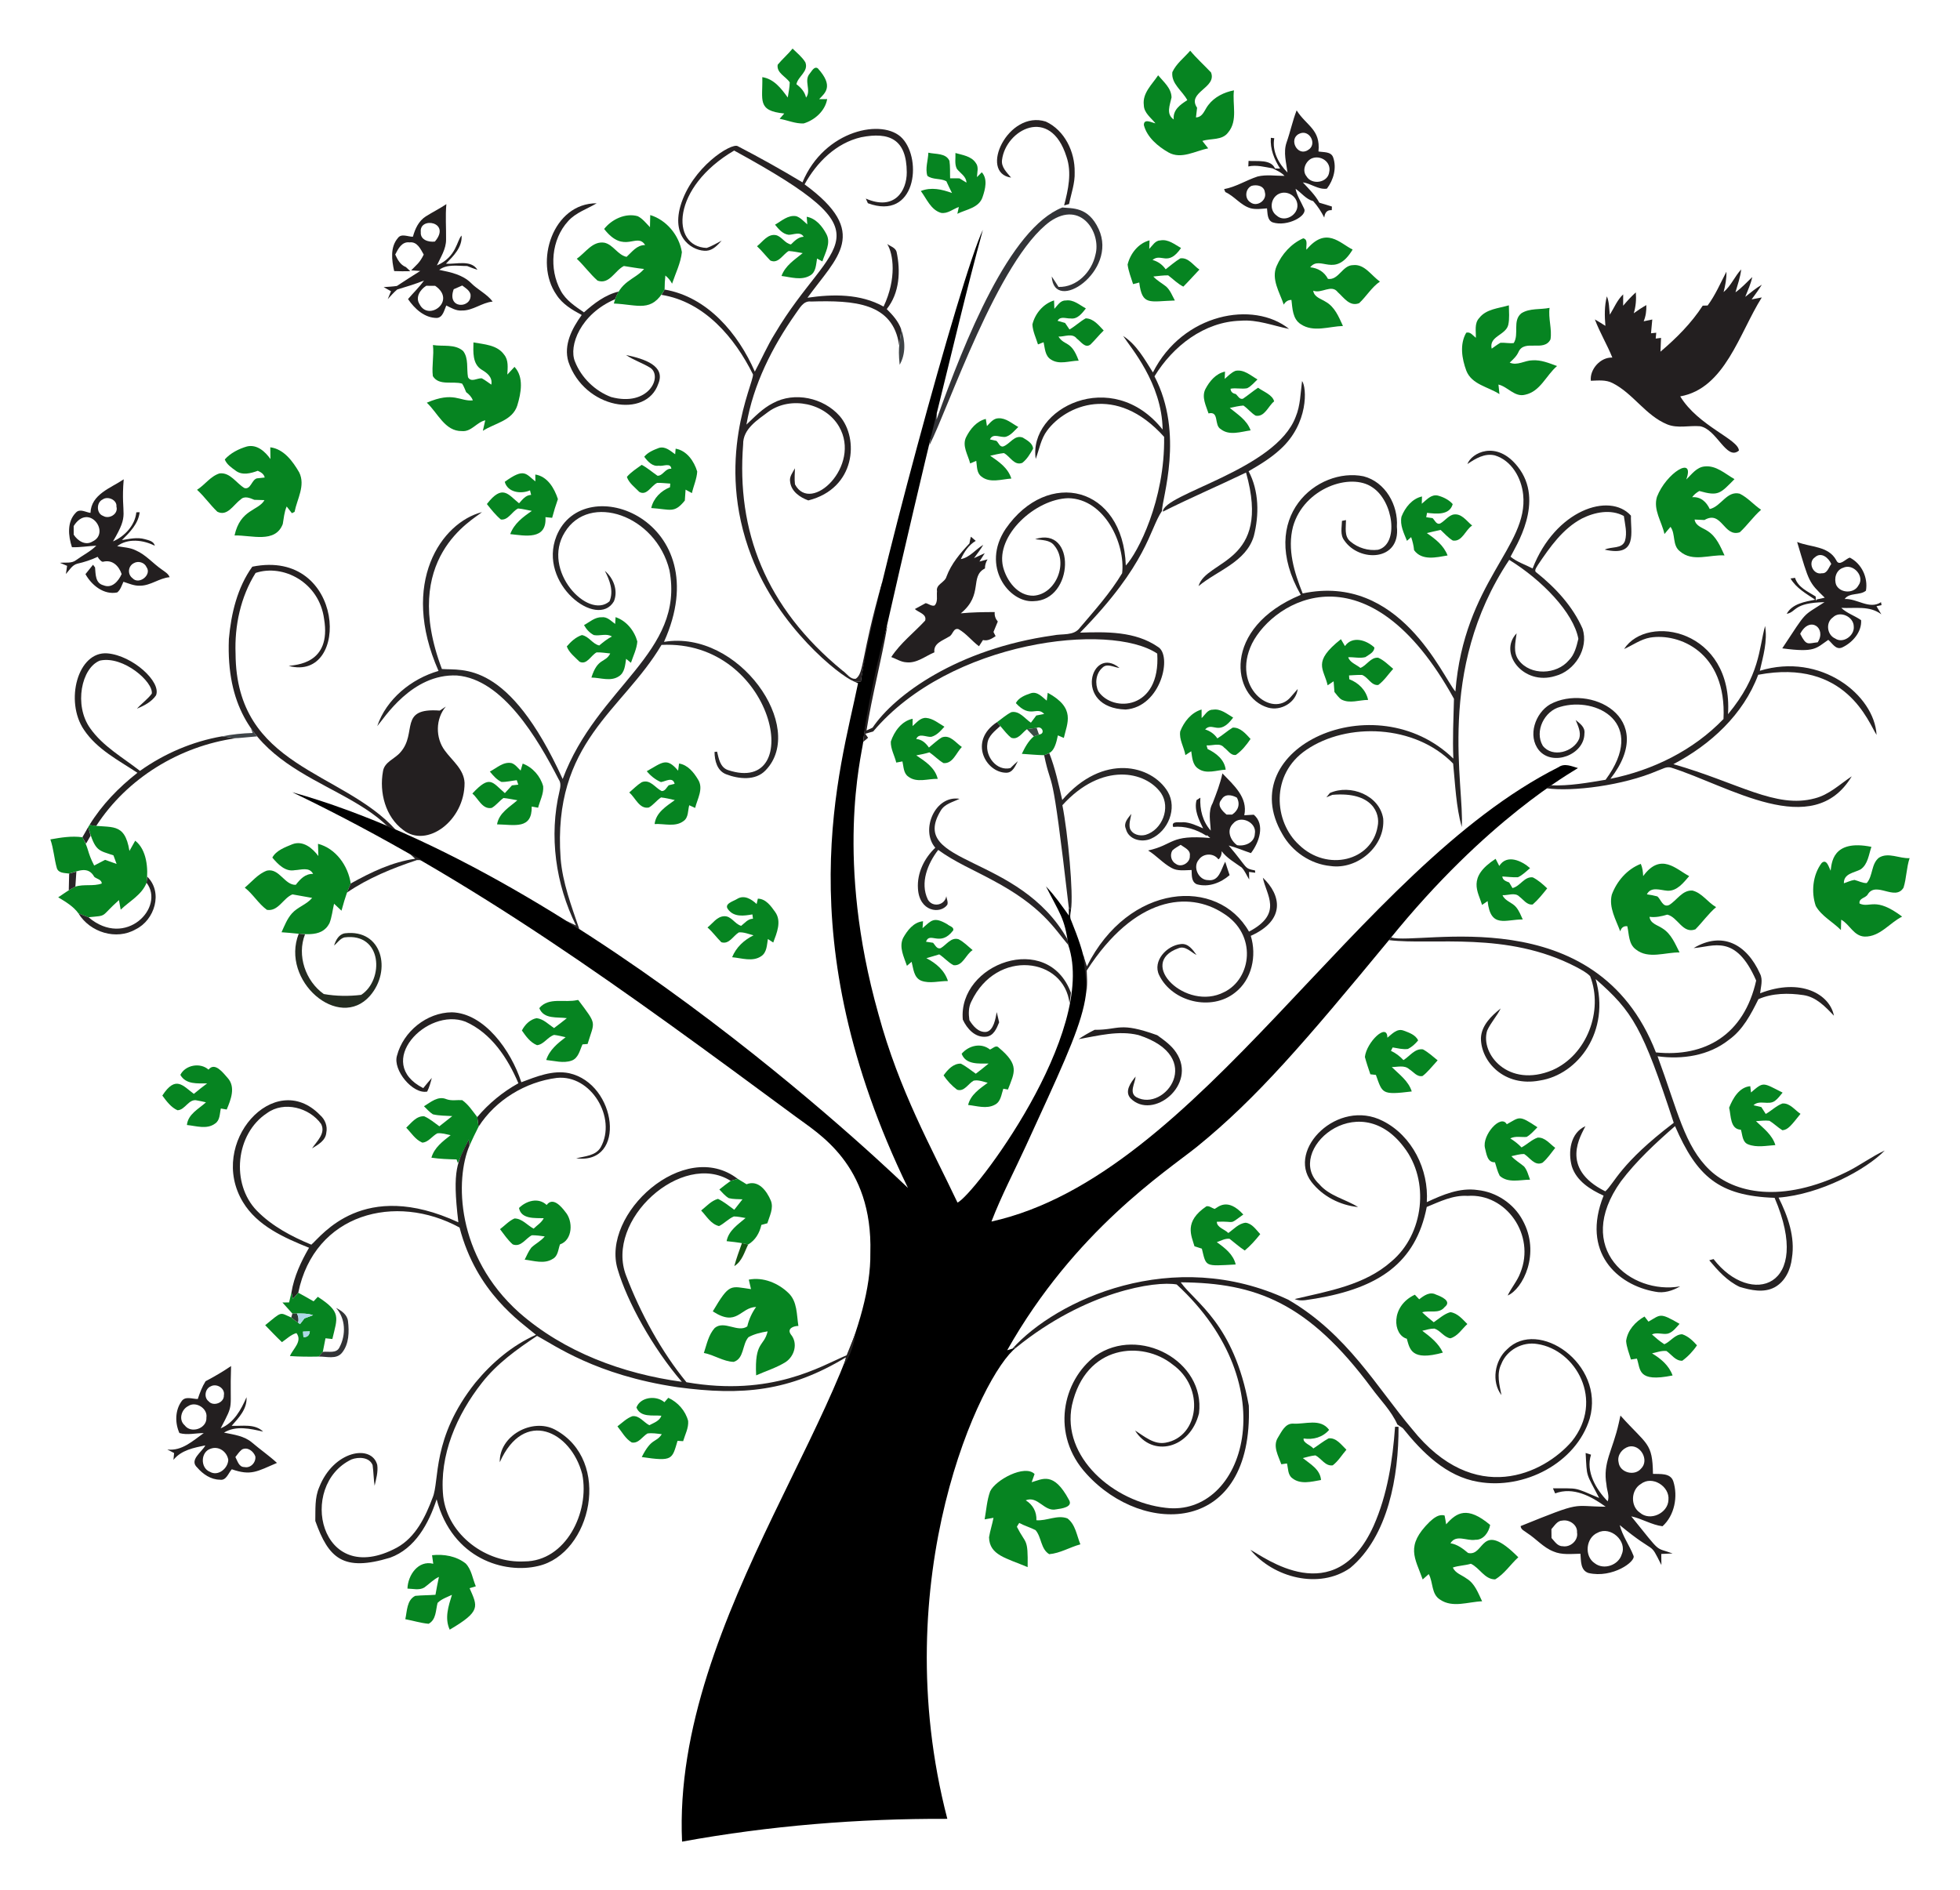 <?xml version='1.0' encoding='utf-8'?>
<svg xmlns="http://www.w3.org/2000/svg" version="1.1" id="Layer_1" x="0px" y="0px" viewBox="0 0 1748.791 1686.699" enable-background="new 0 0 1748.791 1686.699"> <g> <path fill="#068421" d="M707.169,43.365c3.964,3.919,8.507,7.46,11.424,12.271c3.051,8.173-6.547,12.404-7.995,19.508 c4.098,3.095,7.438,6.792,8.596,11.959c4.944-6.414-2.271-15.166,3.296-21.446c1.737-1.982,3.919-6.837,7.193-4.677 c14.373,15.886,6.619,21.921,1.18,27.503c1.782-0.022,5.389-0.045,7.171-0.045c-1.826,10.556-11.046,18.729-20.956,21.713 c-7.371,0.356-14.319-2.873-21.468-4.12c1.024-1.18,3.118-3.541,4.142-4.743c-24.635-2.394-19.061-11.934-19.597-32.447 c10.489,1.626,16.903,10.155,22.715,18.172c0.69-4.498,1.693-8.975,1.759-13.54c-3.519-5.278-11.892-8.351-10.756-15.7 C698.016,52.718,703.049,48.465,707.169,43.365z"/> <path fill="#068421" d="M1061.945,45.236c5.746,6.881,12.426,12.894,18.573,19.397c5.456,13.896-21.913,17.526-12.427,31.511 c-0.356,2.873-0.69,5.768-1.002,8.641c6.347-0.223,7.683-7.015,11.046-11.09c5.456-7.193,14.119-11.424,22.849-13.072 c-1.581,12.382,3.697,26.946-5.1,37.48c-5.434,7.46-15.366,5.122-23.094,7.683c1.715,2.227,3.474,4.432,5.233,6.614 c-11.602,2.227-24.006,10.133-35.52,3.585c-9.42-5.389-19.063-13.473-21.891-24.341c-0.111-6.213,6.904-2.294,10.333-1.559 c-3.942-5.033-10.289-9.309-10.378-16.279c-1.403-10.778,7.393-18.439,12.76-26.612c4.877,5.857,11.87,11.513,11.959,19.775 c-1.381,6.725-5.167,14.809,1.96,19.642c-0.891-8.552,5.745-13.184,12.115-17.237c-4.365-8.329-14.542-14.609-13.362-24.986 C1049.519,56.727,1056.556,51.516,1061.945,45.236z"/> <path fill="#272223" d="M933.094,108.481c16.88,7.794,26.078,27.124,25.766,45.163c0.379,9.754-3.095,18.996-4.988,28.416 c-1.113,0.312-3.318,0.935-4.432,1.247c3.652-14.074,7.037-29.173,2.138-43.403c-14.45-46.016-54.24-24.032-57.522,2.761 c-0.935,6.547,4.365,11.246,8.084,15.834C872.939,154.272,899.426,97.843,933.094,108.481z"/> <path fill="#272224" d="M715.988,162.73c19.558-47.073,72.305-57.498,89.145-39.217c17.954,19.369,11.819,73.552-30.776,57.834 c-0.468-1.024-1.403-3.118-1.848-4.142c25.749,11.207,36.615-6.959,36.544-23.45c-0.131-29.57-15.538-36.26-40.731-31.289 c-22.381,5.167-39.662,22.448-50.44,42.045c59.078,43.202,28.732,64.988,2.583,101.171c22.759-3.34,47.211-3.63,67.9,7.883 c11.878-25.149,8.657-47.163,3.229-55.852c2.806,2.093,7.126,3.118,8.329,6.859c3.764,17.326,2.761,36.856-8.73,51.242 c5.233,5.189,10.355,10.845,12.85,17.927c-0.289,4.832-1.069,9.598-1.804,14.364c-5.382-38.049-40.22-40.191-78.545-39.039 c-7.126-0.935-10.244,6.213-13.829,10.89c-20.844,29.685-37.68,62.934-43.871,98.944c7.327-6.948,14.431-14.475,23.561-19.107 c19.33-10.6,45.252-4.832,59.616,11.447c17.405,20.023,14.375,64.664-27.971,75.316c-7.483-2.739-15.255-8.017-16.212-16.591 c-0.913-4.588,2.294-8.307,4.276-12.092c-0.089,4.788-0.557,9.576,0.045,14.342c14.271,27.01,59.541-16.586,39.35-51.509 c-12.159-21.045-43.047-27.525-62.845-13.429c-9.799,7.416-23.004,15.344-22.759,29.307 c-5.985,76.812,19.546,145.047,88.499,201.718c3.897,2.472,6.97,8.24,12.092,7.349c7.491-5.331,4.454-19.425,23.316-85.671 c-0.583,16.294-15.772,64.089-18.907,88.544c-1.581-0.134-4.766-0.401-6.347-0.534c-12.958-5.312-67.125-48.308-91.127-111.192 c-33.514-86.662,1.872-154.333,1.269-162.657c-16.279-32.914-43.448-64.916-81.618-71.018c0.958-1.559,1.871-3.14,2.761-4.721 c38.259,6.525,65.673,39.306,80.482,73.222c6.146-11.357,11.202-23.249,18.083-34.184c50.458-85.384,107.422-84.367-36.522-163.08 c-56.045,32.811-56.896,85.672-24.541,86.896c4.743-1.559,8.975-4.276,13.406-6.503c-3.652,3.986-7.705,8.574-13.473,8.997 c-11.095,0.802-31.7-10.311-23.361-39.796c10.203-34.824,45.638-56.828,51.175-53.514 C677.818,140.594,697.103,151.35,715.988,162.73z"/> <path fill="#068421" d="M828.315,136.251c6.391,1.514,15.611,0.156,18.818,7.26c0.779,5.167,0.401,10.422,0.601,15.611 c2.784,0.022,5.567,0.022,8.351,0.022c2.049,1.314,4.142,2.561,6.235,3.808c-0.2-5.634-5.456-8.262-8.529-12.226 c-2.294-4.343-1.047-9.509-1.314-14.186c6.347,1.826,14.119,2.784,18.083,8.752c2.962,3.674,1.247,8.551,1.113,12.76 c1.091-1.069,3.251-3.251,4.32-4.32c5.434,5.946,3.095,15.076,0.757,21.936c-3.118,9.888-14.52,11.113-22.559,15.099 c0.334-1.514,1.002-4.565,1.336-6.08c-5.211,1.804-10.088,6.302-15.945,5.256c-9.13-2.739-12.738-12.515-17.994-19.508 c9.286-3.674,18.84-1.514,27.815,1.804c-1.737-3.474-3.474-6.97-5.033-10.534c-5.322-2.806-12.115-1.136-16.925-4.788 C825.331,150.281,828.093,143.088,828.315,136.251z"/> <path fill="#262223" d="M532.398,181.392c-8.552,5.144-18.617,8.262-25.432,15.878c-15.099,16.435-17.281,42.713-6.681,62.087 c4.588,8.574,12.939,14.008,20.733,19.375c9.064-8.039,18.996-15.7,31.022-18.573c-1.203,2.227-2.316,4.521-3.296,6.881 c-30.81,13.164-41.593,41.618-35.72,55.629c5.656,14.342,17.838,26.211,32.269,31.623c33.472,8.992,46.144-18.215,35.075-26.011 c-6.97-4.365-14.987-6.814-21.802-11.513c16.688,3.477,35.4,9.728,28.839,25.565c-10.65,31.7-66.086,22.513-80.282-19.597 c-4.476-15.099,3.34-29.752,11.914-41.666c-8.552-4.543-17.259-9.71-22.581-18.083C476.258,233.96,493.355,181.232,532.398,181.392 z"/> <path fill="#231F20" d="M1162.448,162.752c7.393,0.98,13.829,6.725,21.468,5.59c5.924-7.75,8.908-18.528,5.568-27.926 c-1.915-5.367-8.596-4.387-13.095-5.256c2.005-19.774-10.704-22.774-19.486-36.678c-3.63,9.353-5.656,19.241-8.997,28.705 c-3.006,8.774-0.245,17.905,0.846,26.746c-7.95-7.928-13.918-19.085-11.803-30.598c-0.757-0.089-2.294-0.267-3.051-0.356 c-0.757,9.977,3.029,19.218,8.284,27.458c-1.136-0.022-3.43-0.089-4.565-0.111c-3.741-8.373-15.856-6.169-23.606-6.748 c-0.045,1.247-0.156,3.719-0.223,4.966c7.349-1.603,14.52,0.468,21.713,1.693c3.764,1.871,7.661,3.541,10.6,6.703 c-7.995,0.044-16.168-1.336-24.006,0.557c-10.155,3.296-19.285,9.331-29.908,11.268c0.267,0.668,0.824,1.982,1.113,2.628 c8.218,3.719,13.674,11.87,22.515,14.453c4.788,1.225,9.776,0.445,14.653,0.089c0.579,4.343,0.089,10.467,4.988,12.471 c13.146,4.305,31.788-5.972,28.015-12.449c-2.561-5.812-6.28-11.157-7.527-17.482c5.233,3.541,9.331,9.353,15.7,10.979 c4.009,4.387,7.215,9.398,9.91,14.698c0.468-4.031,2.205-6.97,6.703-6.614c0.022-0.802,0.089-2.427,0.111-3.229 c-3.741-1.158-7.438-2.383-11.179-3.407C1173.471,173.954,1167.703,168.498,1162.448,162.752z M1115.726,180.59 c-5.456-3.34-4.766-12.048,0.958-14.742c4.699-1.359,11.224-0.067,11.87,5.679C1130.714,178.675,1121.628,185.066,1115.726,180.59z M1185.987,153.51c-1.114,9.709-15.589,11.847-20.265,3.83c-4.209-5.144-1.069-13.095,4.365-15.856 C1178.081,137.899,1188.035,144.424,1185.987,153.51z M1157.593,182.594c0.846,9.197-11.313,16.324-18.439,9.821 c-7.037-4.922-5.5-16.101,2.138-19.553C1148.463,169.678,1157.014,174.867,1157.593,182.594z M1159.063,119.438 c9.242-4.766,16.836,9.598,7.861,14.52C1157.571,139.904,1149.487,124.137,1159.063,119.438z"/> <path fill="#231F20" d="M379.94,193.083c6.013-3.786,12.426-6.948,18.328-10.934c-0.98,10.534-0.111,21.089-0.267,31.623 c0.067,8.44-4.81,15.655-8.173,23.071c17.653-7.642,17.706-22.421,22.025-26.657c0.69,10.533-7.26,18.239-13.985,25.142 c8.952,0.646,22.515-3.875,28.126,5.456c-3.118-1.024-6.169-2.16-9.175-3.407c-8.396,0.022-17.727-1.96-24.964,3.43 c10.066,2.093,20.777,4.187,28.394,11.714c5.968,6.102,14.208,9.732,19.33,16.591c-9.732,0.891-17.682,8.262-27.592,7.972 c-5.055,0.401-9.442-2.361-13.785-4.476c-1.871,4.031-2.94,10.734-8.44,11.113c-11.001,0.022-19.864-8.24-25.699-16.836 c4.677-5.567,10.044-10.556,14.23-16.546c-7.794,3.185-15.856,5.545-23.873,7.995c-3.118,2.561-5.679,5.679-8.462,8.596 c0.958-2.361,1.915-4.699,2.917-7.037c-1.626-0.935-4.922-2.784-6.547-3.697c3.942-0.312,7.906-0.423,11.825-1.024 c6.904-4.521,13.785-9.041,20.8-13.362c-2.027-0.156-6.08-0.445-8.106-0.579c4.572-4.717,7.601-6.553,11.224-14.074 c-2.806-4.855-5.768-11.736-12.671-10.868c-6.881-0.891-10.155,5.768-12.76,10.845c2.071,4.565,4.543,9.22,9.509,11.179 l3.964,3.674c-4.81,0.134-9.62,0.111-14.408-0.089c-2.182-9.732-3.719-21.267,3.296-29.485c3.118-4.387,9.108-1.047,13.429-1.18 C370.32,204.218,373.571,197.114,379.94,193.083 M375.442,207.113c-0.579,6.993,7.015,9.153,12.582,8.44 C402.98,197.931,373.898,193.034,375.442,207.113 M374.351,271.45c7.951,15.763,33.336-3.116,13.896-16.413 c-1.982,0-5.968-0.022-7.95-0.022C374.907,258.422,370.342,265.237,374.351,271.45 M404.815,258.088 c-6.683,18.266,16.639,17.337,14.987,4.476c-1.047-3.697-4.565-5.612-7.371-7.794C409.893,255.906,407.354,256.997,404.815,258.088 z"/> <path fill="#333438" d="M947.858,185.155c8.44,0.995,23.1-1.105,32.447,19.33c17.378,37.614-39.962,76.141-41.911,42.223 c2.116,3.051,4.053,6.191,6.057,9.331c16.368,0.49,29.663-13.495,32.937-28.705c5.323-19.207-12.523-49.01-40.486-29.685 c-46.469,33.825-91.241,168.05-107.629,199.646c1.96-9.576,1.269-19.998,6.57-28.616c-0.045,1.403-0.156,4.231-0.2,5.634 C860.844,303.957,900.668,203.797,947.858,185.155z"/> <path fill="#068421" d="M539.034,204.307c6.703-8.552,18.996-14.52,29.997-11.38c4.432,2.227,7.483,6.325,10.89,9.821 c0.022-3.63,0.111-7.238,0.245-10.845c14.587,4.387,25.855,18.216,28.238,33.093c-1.047,9.843-5.656,18.84-8.752,28.149 c-1.492-2.851-3.496-5.278-5.991-7.282c-0.423,4.164-0.668,8.351-0.668,12.538c-11.706,20.777-23.391,13.449-45.296,12.449 c5.26-20.563,18.378-20.824,26.991-30.843c-6.08-0.557-12.026-1.759-18.038-2.628c-8.039,3.964-12.872,16.814-23.472,13.05 c-6.748-5.946-12.003-13.384-18.573-19.553c7.794-5.256,14.008-16.034,24.697-14.297c7.906,1.759,11.803,10.957,19.753,12.627 c4.988-4.476,8.997-10.534,16.569-10.534C568.195,206.835,557.089,227.521,539.034,204.307z"/> <path fill="#068421" d="M691.514,200.499c5.857-3.34,11.692-8.908,18.974-7.572c3.964,1.336,6.703,4.677,9.821,7.304 c-0.2-2.271-0.379-4.543-0.534-6.814c8.284,1.492,14.008,8.618,17.704,15.7c4.053,8.062-1.292,16.479-3.719,24.162 c-1.581-0.846-3.162-1.692-4.743-2.561c-0.98,5.345-0.846,12.07-6.236,15.143c-7.772,4.632-17.17,1.425-25.499,0.401 c3.429-9.353,11.647-14.431,18.929-20.399c-4.164-0.713-8.284-1.603-12.493-1.871c-5.322,3.006-9.242,11.781-16.435,8.462 c-4.053-4.142-7.572-8.774-11.847-12.716c5.077-3.986,9.598-11.38,17.059-9.888c5.144,1.381,7.883,7.371,13.228,8.262 c3.274-3.118,6.414-6.636,11.357-6.837c-3.029-4.988-8.93-1.759-13.384-1.759C698.306,208.828,694.698,204.441,691.514,200.499z"/> <path d="M876.974,205.064c-14.809,54.226-27.57,109.054-41.132,163.614c-0.617,1.003-64.754,269.627-65.628,293.312 c-1.786,13.493-25.234,105.306,13.518,242.783c18.67,68.769,47.261,119.078,70.572,168.313 c13.74-5.389,125.537-151.893,98.832-229.844c-3.079-24.204-7.858-28.359-19.887-52.311c7.683,7.973,14.008,17.103,20.466,26.078 c-0.022-1.692-0.045-5.1-0.067-6.792l1.915,1.537c-0.445,3.274-1.381,6.77,0.312,9.932c25.188,62.415,18.282,72.45-40.486,200.782 c-10.311,22.492-21.891,44.472-30.776,67.566c185.922-41.204,324.807-314.285,505.986-405.462 c5.411-3.83,11.736-0.757,17.326,0.802c-4.618,3.285-81.258,45.052-168.647,153.549c-74.336,90.043-117.71,140.953-171.431,184.481 c-27.829,22.274-108.926,74.817-169.204,181.475c0,0,7.763-2.355,8.151-2.472c-30.978,23.235-117.317,206.137-61.553,420.627 c-79.302-0.312-158.648,6.102-236.681,20.332c-9.202-201.405,169.742-399.016,168.001-525.405 c2.253-79.404-47.051-106.76-66.965-121.814C556.978,883.505,423.327,785.04,260.754,706.931 c263.811,73.996,548.324,352.292,549.367,353.128c-108.626-224.135-60.418-372.607-44.539-450.357 c-0.958-0.423-2.895-1.292-3.875-1.715c1.581,0.134,4.766,0.401,6.347,0.534C775.763,548.389,857.665,244.441,876.974,205.064z"/> <path fill="#068421" d="M1165.655,222.835c17.585-21.157,29.813-5.773,41.221-0.134c-15.817,26.287-28.791,4.38-37.858,15.811 c6.993,0.713,12.582,4.098,15.856,10.355c9.531,1.358,12.849-12.159,22.247-12.271c10.444-1.269,16.413,9.375,24.118,14.653 c-7.483,5.167-12.026,13.184-18.551,19.285c-8.507,3.363-13.629-5.033-19.04-9.799c-5.701-7.483-14.431,1.603-21.936-1.336 c0.802,5.812,6.859,7.126,11.001,9.821c8.195,4.498,11.847,13.607,15.522,21.668c-12.36,0.356-26.412,5.968-37.613-1.581 c-7.349-4.632-7.416-14.008-8.351-21.668c-3.073-0.045-5.367,1.559-6.859,4.209c-3.63-10.957-11.447-22.782-6.347-34.451 c4.588-10.645,13.028-20.02,23.717-24.741C1167.525,213.727,1164.986,219.517,1165.655,222.835z"/> <path fill="#068421" d="M1025.401,222.1c2.917-2.94,5.278-7.527,9.977-7.594c7.015-1.269,12.716,3.652,18.395,6.814 c-11.737,17.014-17.625,4.14-25.454,10.645c4.855,1.358,8.885,4.187,11.736,8.351c4.32-3.318,8.418-6.993,13.117-9.776 c7.282-0.958,11.58,6.391,16.992,10.021c-4.81,5.033-9.42,10.289-14.342,15.21c-5.122-2.539-9.042-6.703-13.54-10.066 c-4.432-0.045-8.841,0.579-13.228,1.047c3.274,3.63,7.661,5.924,11.447,8.952c3.674,3.34,5.434,8.173,7.772,12.449 c-22.745,0.705-29.167,4.938-31.801-16.056c-1.848,0.468-3.674,0.958-5.478,1.448c-1.804-5.768-4.12-11.424-4.899-17.459 c2.338-9.71,9.576-19.063,19.575-21.601C1025.601,216.399,1025.468,220.185,1025.401,222.1z"/> <path fill="#231F20" d="M1537.845,260.627c6.659-5.523,9.865-13.941,15.722-20.221c-0.802,7.037-3.185,13.696-5.122,20.443 c5.567-3.897,10.088-8.997,15.01-13.651c-1.314,6.146-3.964,11.87-6.28,17.682c4.81-3.764,9.487-7.772,14.809-10.823 c-2.828,4.521-5.968,8.819-9.108,13.117c2.272-0.423,6.792-1.314,9.064-1.759c-20.167,32.111-32.897,81.211-72.777,88.299 c16.137,26.546,51.982,38.185,52.356,48.347c-11.05,9.405-19.633-19.06-34.696-21.713c-9.754-0.824-19.931,2.16-29.307-1.67 c-19.33-7.928-30.331-27.592-48.77-36.856c-5.99-3.118-12.916-2.249-19.352-2.049c-1.091-10.333,8.752-21.223,19.196-20.688 c-4.677-11.602-11.202-22.381-15.589-34.05c3.185,1.804,6.28,3.764,9.398,5.746c-0.757-8.796-0.935-17.749,1.314-26.367 c2.16,5.189,1.982,10.912,2.628,16.413c3.853-6.124,6.547-13.117,11.914-18.15c-0.022,2.539-0.022,7.594-0.022,10.133 c3.541-4.164,7.215-8.24,11.313-11.914c0.49,6.28,0.022,12.605-1.848,18.64c3.608-2.628,7.327-5.1,11.224-7.304 c0.156,4.944-0.445,9.888-2.383,14.475c1.915-0.401,5.768-1.203,7.683-1.603c-0.356,4.098-0.713,8.195-1.136,12.293 c1.158-0.134,3.496-0.356,4.677-0.49c-0.134,1.314-0.379,3.919-0.49,5.211c1.18-0.156,3.563-0.445,4.766-0.601 c-0.178,4.098-0.356,8.195-0.512,12.293c14.186-12.048,27.547-25.365,37.702-41.065c1.091-0.022,3.296-0.089,4.387-0.134 c6.903-9.286,11.402-19.976,16.747-30.153C1540.585,248.623,1539.404,254.681,1537.845,260.627z"/> <path fill="#068421" d="M940.754,275.57c2.851-2.984,5.322-7.616,10.088-7.416c6.904-1.113,12.404,3.986,18.016,7.104 c-3.363,4.231-7.416,9.776-13.584,8.908c-3.964,0.223-9.242-2.405-11.647,2.116c1.67,0.49,5.011,1.425,6.681,1.893 c1.292,1.96,2.606,3.897,3.942,5.835c5.1-2.895,9.309-7.104,14.453-9.932c6.97,0.111,11.625,6.213,16.056,10.845 c-4.12,3.942-7.638,8.462-11.714,12.426c-4.832,3.897-8.707-2.717-12.27-5.189c-3.964-5.3-11.023-1.559-16.368-1.804 c5.708,8.794,11.316,2.974,18.038,21.49c-8.173,0.045-17.281,3.919-24.742-1.024c-5.345-3.251-5.367-9.999-6.57-15.433 c-1.247,0.49-3.763,1.448-5.011,1.937c-1.804-5.879-4.654-11.602-4.966-17.793c2.294-9.665,9.665-18.461,19.308-21.446 C940.554,270.559,940.643,273.075,940.754,275.57z"/> <path fill="#068421" d="M1319.738,283.876c6.258-8.217,17.415-8.685,26.545-11.424c0.022,5.835,0.735,11.803-0.579,17.548 c-2.338,9.22-17.37,9.954-14.765,21.134c2.561-1.759,5.055-3.764,7.817-5.256c3.942-0.245,7.883,0.735,11.847,0.245 c5.055-7.995-1.358-19.931,6.815-26.568c7.416-4.721,16.858-3.118,25.165-4.832c-1.292,9.42,2.316,18.907,0.824,28.126 c-5.812,11.625-23.383-0.512-28.527,11.224c-1.715,3.853-4.877,6.681-7.861,9.509c6.859,3.006,13.384-2.004,20.265-2.049 c7.683-0.534,14.921,2.494,21.958,5.122c-9.732,8.262-14.854,22.693-28.416,25.565c-9.375,2.472-15.477-7.149-23.851-9.064 c0.223,2.138,0.668,6.391,0.891,8.529c-10.043-6.547-24.675-8.485-29.552-20.867c-3.964-10.689-6.102-23.606-0.067-33.939 c3.764-1.024,5.946,2.583,8.552,4.565C1317.043,295.59,1315.328,288.642,1319.738,283.876z"/> <path fill="#262223" d="M1028.675,332.335c26.729-52.804,89.693-64.385,121.48-38.838c-14.342-2.828-28.349-8.551-43.27-7.304 c-32.447,0.869-60.462,22.759-76.808,49.639c26.89,51.529,6.497,109.466,6.703,120.1c-11.404,16.697-12.457,46.729-73.089,108.586 c23.517-0.735,49.127-1.292,69.347,12.649c13.269,7.376,3.036,53.619-28.683,55.986c-47.483-1.506-30.802-58.232-5.478-37.101 c-5.033-0.512-11.268-4.632-15.433-0.045c-5.768,5.055-6.659,14.252-3.452,20.889c12.75,19.172,55.728,16.721,52.534-33.672 C990.589,555,847.818,571.283,779.055,652.749c-2.383,0.624-4.699,1.314-7.037,2.004l2.516,3.585 c-1.069,0.913-3.251,2.739-4.32,3.652c0.615-16.672,15.713-88.317,21.624-103.954c-5.434,31.4-13.718,62.266-18.706,93.777 c1.336-0.624,4.053-1.871,5.411-2.494c19.654-29.17,75.712-70.343,161.187-82.308c7.928-1.737,18.35,0.646,23.762-6.815 c13.295-15.633,27.169-31.066,37.725-48.703c2.991-25.986-15.459-66.334-48.035-66.942c-29.312,0.722-65.073,33.171-58.19,61.397 c3.229,12.449,13.05,25.877,27.147,25.632c20.176-1.336,31.289-29.44,18.617-44.673c-4.031-5.411-11.268-4.766-17.17-5.812 c36.707-12.016,34.864,54.77-1.425,55.362c-21.942,1.523-47.172-31.193-24.897-64.537c37.617-54.438,104.782-38.232,107.228,32.714 c10.601-11.207,35.049-58.318,34.184-114.799c-43.061-48.06-87.978-27.852-104.4-5.59c-5.567,7.394-7.015,16.791-10.155,25.276 c-6.854-44.996,68.005-82.996,113.218-26.189c-0.558-41.541-28.851-73.48-35.23-83.555 C1014.155,307.549,1021.214,320.51,1028.675,332.335z"/> <path fill="#3E4346" d="M804.042,293.742c3.697,10.266,4.254,22.047-1.336,31.756C800.877,307.889,803.359,305.128,804.042,293.742 z"/> <path fill="#068421" d="M386.287,307.883c8.975,1.47,19.597-1.158,26.946,5.345c5.055,6.592,2.962,15.7,4.343,23.383 c2.784,4.922,8.084,0.713,12.293,0.958c3.006,1.603,5.679,3.764,8.529,5.656c1.158-6.725-3.652-10.355-8.752-13.406 c-8.24-5.122-7.371-15.878-7.215-24.274c9.531,1.737,21.201,2.205,27.347,10.89c4.164,5.055,3.14,11.781,2.895,17.816 c2.116-2.316,4.231-4.61,6.391-6.881c8.596,9.197,5.812,23.517,2.494,34.451c-4.365,13.674-20.109,15.745-30.732,22.626 c0.735-3.118,1.448-6.28,2.138-9.398c-7.728,1.737-12.382,10.444-20.844,9.62c-15.232,0.29-21.579-16.39-31.311-25.32 c24.175-10.445,29.623-0.847,41.087-2.093c-1.136-3.118-3.407-5.389-5.968-7.327c-1.158-2.583-2.049-5.278-3.608-7.616 c-8.44-2.516-20.688,2.227-26.122-6.703C385.107,326.456,387.356,317.125,386.287,307.883z"/> <path fill="#068421" d="M1092.722,338.102c3.073-2.583,5.857-5.746,9.709-7.215c7.527-1.425,13.495,4.231,19.553,7.705 c-2.962,2.717-5.545,6.057-9.197,7.839c-4.899,0.98-9.954-0.512-14.854,0.445c0.156,2.606,1.715,4.187,4.632,4.699 c1.915,1.581,3.34,5.122,6.436,4.231c4.632-3.095,8.841-6.77,13.517-9.821c4.721,3.519,12.85,6.235,14.319,12.159 c-5.323,4.231-8.418,14.23-16.479,12.783c-4.098-2.427-7.015-6.391-10.934-9.041c-4.12,0.289-8.151,1.269-12.159,2.138 c7.126,5.857,15.255,10.778,18.595,20.02c-8.685,1.158-18.929,5.011-26.612-1.091c-6.325-3.474-1.047-16.346-10.957-14.052 c-2.227-6.859-6.347-14.52-2.806-21.668c3.674-7.037,9.375-13.941,17.526-15.633 C1092.944,333.225,1092.789,336.477,1092.722,338.102z"/> <path fill="#272426" d="M1161.757,339.995c4.294,5.747,5.962,38.038-19.441,60.974c-8.44,7.817-18.35,13.807-28.26,19.53 c9.375,17.615,9.509,39.128,4.61,58.079c-7.104,23.071-32.358,30.376-49.282,44.45c6.699-23.866,65.369-19.863,42.379-101.349 c-24.63,11.87-49.772,22.626-74.202,34.896c0.076-15.873,100.705-37.139,118.496-84.602 C1160.31,361.864,1160.31,350.707,1161.757,339.995z"/> <path fill="#068421" d="M862.098,389.901c3.608-7.171,9.353-14.097,17.482-16.079c0.245,1.603,0.735,4.788,1.002,6.391 c2.873-2.94,5.723-6.904,10.289-6.97c6.77-0.334,12.07,4.743,17.682,7.75c-3.385,3.229-6.414,7.304-11.046,8.752 c-4.899,1.113-11.424-3.741-14.253,2.361c1.448,0.312,4.32,0.958,5.746,1.269c2.004,1.603,2.94,5.812,6.191,4.988 c6.035-2.16,9.91-10.623,17.326-7.906c3.674,2.249,9.064,5.1,9.242,9.932c-2.605,4.61-5.389,9.331-9.62,12.649 c-7.304,2.828-10.89-5.946-16.457-8.73c-4.142,0.468-8.173,1.47-12.204,2.361c7.794,5.345,15.901,10.845,18.885,20.377 c-8.774,0.557-19.107,4.343-26.723-1.804c-4.409-3.296-3.808-9.197-4.588-13.985c-1.826,0.757-3.63,1.537-5.434,2.294 C863.724,405.913,858.09,397.763,862.098,389.901z"/> <path fill="#068421" d="M200.559,409.989c5.011-5.701,12.538-9.509,19.842-11.602c8.93-2.071,16.168,4.565,20.911,11.246 c-0.089-3.496-0.134-6.993-0.156-10.489c12.137,1.537,20.109,12.582,25.81,22.403c5.768,11.736-1.893,23.695-4.142,35.23 c-0.601,0.289-1.782,0.868-2.383,1.18c-1.158-1.514-3.496-4.498-4.654-5.991c-2.182,4.966-2.561,10.4-3.496,15.678 c-6.702,17.455-27.713,9.838-43.025,10.155c5.162-23.516,21.231-21.861,26.701-31.511c-3.029-0.111-6.035-0.2-9.064-0.267 c-3.853-1.648-8.886-3.83-12.315-0.178c-6.213,4.432-11.714,15.344-20.666,10.801c-6.458-6.124-11.513-13.562-18.127-19.575 c7.059-4.409,11.959-12.115,20.109-14.631c9.62-1.091,14.876,8.797,22.247,13.117c5.656,1.425,6.258-7.238,11.001-8.685 c1.759-0.178,5.278-0.557,7.037-0.757c-0.713-3.229-3.407-4.743-6.191-6.013c-6.169,2.316-13.874,4.32-19.642-0.022 C206.617,417.315,202.274,414.487,200.559,409.989z"/> <path fill="#068421" d="M574.821,407.561c3.296-4.053,8.462-6.102,13.228-7.906c5.679-1.559,10.11,2.695,14.364,5.701 c0.089-1.247,0.312-3.741,0.423-4.988c10.021,1.715,16.502,11.268,19.241,20.399c-0.379,6.636-3.274,12.783-4.721,19.241 c-1.893-1.047-3.786-2.071-5.656-3.073c-0.245,3.229-0.49,6.48-0.668,9.732c-9.534,11.676-12.456,7.836-29.975,6.681 c1.982-8.774,8.551-15.277,16.724-18.573c0.067-0.824,0.178-2.45,0.245-3.251c-3.875-0.245-7.75-0.69-11.625-0.646 c-5.411,2.427-9.264,11.87-15.99,8.084c-3.942-4.098-9.286-7.928-11.09-13.406c3.741-4.365,8.663-7.416,13.25-10.756 c5.077,2.672,9.375,6.503,14.074,9.732c4.899,0.178,6.837-6.77,12.337-6.235c-0.646-5.879-7.483-1.826-11.09-2.761 C582.148,416.603,577.85,411.703,574.821,407.561z"/> <path fill="#272425" d="M1309.271,414.108c3.521-9.913,25.776-21.872,44.851,2.205c24.856,31.14-2.276,71.976-6.347,80.438 c5.634,4.743,13.139,7.059,19.686,10.511c20.208-52.212,68.672-68.424,87.742-47.122c-0.509,14.29,6.578,37.262-23.405,30.309 c5.879-2.94,15.388-0.379,18.061-7.794c2.16-7.26,0-14.921-1.002-22.203c-11.692-6.391-26.078-3.429-37.413,2.249 c-17.192,9.108-28.572,25.588-39.194,41.31c-0.913,1.893-4.142,5.256-1.247,6.948c16.925,13.54,32.291,30.086,41.065,50.129 c5.59,17.593-6.904,37.613-24.452,42.156c-28.459,8.812-51.051-20.711-34.429-38.103c-1.002,8.039-3.429,16.969,1.96,24.073 c10.422,13.874,33.627,12.872,44.561,0.089c5.211-5.144,6.926-12.426,8.574-19.263c-4.327-23.364-32.481-52.475-61.687-70.461 c-65.951,98.804-39.605,202.813-42.379,238.418c-5.1-18.395-5.768-37.702-7.661-56.609c-34.135-35.097-94.708-36.977-130.833-12.36 c-32.631,21.913-28.928,64.467-6.681,84.847c25.108,24.369,65.121,14.318,70.149-16.502c2.47-11.357-4.479-31.244-40.419-28.104 c-1.782,0.735-3.563,1.47-5.323,2.205c1.024-1.292,2.071-2.561,3.118-3.853c18.261-8.151,44.25,1.915,47.59,22.826 c1.96,24.675-23.027,45.808-47.011,42.334c-17.86-1.715-34.273-12.872-42.98-28.483c-45.024-76.952,82.749-135.151,152.569-67.388 c-0.735-17.793,0.089-35.587,0.557-53.358c-76.678-138.879-160.67-87.865-180.161-49.349 c-18.992,38.984,18.245,67.459,34.607,47.635c2.116-2.294,4.075-4.721,6.146-7.059c-1.381,12.092-15.032,19.931-26.456,16.658 c-32.485-9.338-41.8-71.146,29.173-100.614c-39.737-69.677,15.261-114.259,56.03-105.803c19.419,4.988,31.021,25.677,29.73,44.94 c3.364,31.015-33.609,31.865-46.9,12.315c-3.942-5.033-2.205-11.647-2.093-17.482c0.891-0.178,2.695-0.534,3.585-0.713 c0.045,6.48-1.848,14.542,4.031,19.174c6.659,5.656,15.856,8.418,24.541,7.327c19-4.895,13.791-43.487-5.055-55.741 c-19.312-13.461-61.005,0.585-70.773,35.03c-5.3,20.31,1.091,40.842,8.596,59.66c86.559-18.272,124.507,73.797,136.29,87.542 c7.686-97.916,65.42-129.36,60.439-175.796c-1.559-14.809-10.244-30.309-25.165-34.896 C1324.681,404.132,1316.486,409.231,1309.271,414.108z"/> <path fill="#068421" d="M1504.552,427.893c4.855-4.61,9.175-11.046,16.479-11.669c10.222-1.091,18.261,6.614,26.545,11.335 c-12.775,12.905-14.185,15.451-31.378,10.578c-2.494,1.425-4.743,3.185-6.391,5.545c7.572-0.601,12.627,4.053,15.7,10.556 c10.177-2.249,15.143-16.524,26.679-13.718c7.238,3.496,12.493,9.932,19.13,14.364c-6.97,6.102-12.226,13.829-18.996,20.087 c-14.406,4.743-15.991-20.066-31.556-10.934c-2.939-0.156-5.879-0.29-8.796-0.423c0.98,6.035,7.483,7.327,11.803,10.333 c7.661,4.944,11.268,13.74,14.921,21.691c-13.206-0.913-28.55,6.213-39.796-3.674c-7.037-5.389-3.652-15.277-8.396-21.824 c-1.893,2.093-3.608,4.276-5.411,6.414c-2.361-11.001-10.244-21.668-6.681-33.226C1486.665,422,1512.595,405.869,1504.552,427.893z "/> <path fill="#068421" d="M450.357,429.942c17.589-12.757,18.774-7.058,27.325-0.356c-0.022-1.537-0.045-4.61-0.067-6.146 c10.89,1.648,17.058,12.337,20.176,21.935c-1.938,5.478-3.674,11.068-5.144,16.702c-1.492-0.156-4.476-0.445-5.968-0.601 c1.344,20.873-18.523,16.46-31.422,15.143c3.43-9.442,11.335-15.255,19.263-20.711c-4.098-0.735-8.128-1.848-12.271-2.16 c-5.411,2.583-8.796,10.712-15.366,9.821c-4.743-4.008-8.641-8.93-12.471-13.785c14.034-18.157,19.001-8.443,28.705-0.668 c3.006-3.251,5.857-7.349,10.778-7.505c-0.267-1.024-0.757-3.029-1.002-4.031C464.832,441.077,452.873,439.451,450.357,429.942z"/> <path fill="#231F20" d="M80.727,457.668c0.624-16.635,18.105-22.114,29.663-29.953c-2.955,34.356,5.775,29.28-9.576,55.407 c10.378-4.432,19.731-14.386,20.822-25.966c0.757-0.022,2.249-0.045,2.984-0.067c-1.225,10.355-8.819,17.905-15.834,24.875 c6.681-1.069,13.673-2.739,20.377-0.846c3.496,1.024,8.017,1.715,8.997,5.924c-10.266-5.3-24.14-6.904-33.605,0.356 c5.567,1.002,11.447,1.158,16.613,3.741c8.975,3.897,15.299,11.625,23.205,17.081c2.628,1.937,5.746,3.608,6.993,6.837 c-9.309,0.802-16.925,7.572-26.367,7.594c-5.189,0.267-10.021-1.937-14.854-3.496c-1.581,3.296-2.561,7.126-5.545,9.509 c-11.87,2.472-22.893-6.458-28.349-16.324c2.271-2.784,4.521-5.59,6.748-8.373c0.445,0.579,1.336,1.782,1.804,2.383 c0.579,5.968,0.111,14.03,7.46,15.923c7.728,3.229,13.473-3.786,16.279-9.999c-2.45-7.238-8.217-13.117-16.524-11.001l-1.024-0.089 c-1.603-1.091-2.895-2.516-3.853-4.298c-5.812,2.739-11.914,4.721-18.194,6.146c-4.677,1.225-7.059,5.879-10.155,9.197 c0.267-1.826,0.802-5.478,1.069-7.304c-2.138-0.891-4.253-1.804-6.369-2.695c4.832-0.512,10.355,0.779,14.453-2.427 c5.946-4.387,12.76-7.616,17.994-12.872c-7.26,0.356-14.453,1.581-21.735,1.403c-3.34-10.066-4.588-22.759,3.519-30.91 C71.262,453.548,76.562,457.178,80.727,457.668 M91.572,445.709c-5.701,2.583-5.679,12.56,0.445,14.653 c5.322,3.251,13.785-1.693,11.87-8.307C104.577,446.065,96.071,442.368,91.572,445.709 M65.739,469.404 c0,1.915,0.022,5.768,0.022,7.683c3.43,5.478,10.511,10.088,16.791,6.102C99.003,475.458,79.148,448.107,65.739,469.404 M119.342,502.563c-5.211,2.695-5.768,9.954-1.024,13.451c5.701,6.146,17.259-3.029,12.493-9.821 C128.985,501.873,123.328,500.18,119.342,502.563z"/> <path fill="#068421" d="M1268.562,449.517c4.187-3.34,8.262-8.596,14.319-7.304c4.922,1.314,9.888,3.741,13.295,7.616 c-2.784,10.199-14.765,8.707-22.915,7.817c-0.178,0.98-0.557,2.917-0.735,3.897c1.403,0.2,4.254,0.601,5.679,0.802 c1.915,1.737,3.43,6.235,6.881,4.721c3.942-2.205,6.77-6.347,11.113-7.794c7.661-1.826,12.181,5.567,17.303,9.71 c-6.124,3.897-8.819,14.698-17.259,13.362c-4.142-2.472-7.327-6.213-10.845-9.465c-4.164,0.868-8.284,1.826-12.36,2.806 c7.616,5.233,15.121,11.001,18.551,19.976c-9.999,1.693-22.804,4.966-29.886-4.699c-0.356-3.986-1.336-7.883-2.606-11.669 l-3.741,3.318c-2.717-6.837-6.503-14.03-4.877-21.624c3.185-8.084,9.42-16.012,18.283-17.972 C1268.718,444.64,1268.607,447.891,1268.562,449.517z"/> <path fill="#282628" d="M496.499,478.378c24.372-60.263,144.719-13.78,95.937,94.401c66.67-11.153,127.65,76.451,90.659,114.599 c-8.952,9.531-24.073,7.817-35.186,3.541c-8.128-3.14-10.289-12.137-10.378-19.931c0.557-0.067,1.715-0.2,2.272-0.267 c1.492,6.169,2.695,13.896,9.576,16.39c70.586,23.74,41.76-116.655-59.148-111.637c-34.973,59.025-97.404,86.313-90.036,190.471 c1.759,21.913,9.687,42.535,16.68,63.156c-4.098-1.982-7.906-4.498-11.491-7.304c2.138,1.024,6.414,3.029,8.552,4.031 c-18.194-36.834-24.252-79.948-14.676-120.055c0.779-3.474,1.448-7.171-0.757-10.244c-18.848-36.625-49.939-89.515-90.793-92.753 c-40.222-1.883-65.144,38.414-71.129,45.207c8.128-24.252,30.532-42.29,54.694-49.283c-34.829-78.734,2.598-132.399,38.771-141.723 c-8.261,7.214-73.284,40.772-35.765,140.009c18.695,1.5,59.188-8.253,107.762,98.164c30.828-82.619,109.193-112.566,95.269-186.307 c-12.071-49.327-71.63-69.602-93.376-33.872c-21.221,34.029,20.745,78.407,39.885,61.62c3.897-9.175,0.156-18.885-4.12-27.147 c7.683,6.414,12.003,17.548,8.062,27.147C533.007,561.879,479.58,520.796,496.499,478.378z"/> <path fill="#231F20" d="M864.971,484.948c0.29-2.049,0.802-4.031,1.292-6.035c1.091,0.935,3.251,2.784,4.32,3.719 c-6.258,3.719-10.289,9.821-13.295,16.301c8.062-1.514,13.184-8.73,19.998-12.738c-2.383,4.209-5.456,7.95-8.24,11.892 c2.405-1.113,7.193-3.34,9.598-4.454c-1.18,1.871-3.585,5.59-4.766,7.46c1.804-0.49,5.434-1.47,7.26-1.96 c-1.514,2.472-2.361,5.189-2.316,8.106c-13.996,7.197-1.004,23.281-21.557,40.063c10.044-0.958,20.154-1.136,30.264-1.114 c-0.356,3.207,0.713,6.057,2.739,8.44c-1.269,3.095-2.561,6.191-3.853,9.309c0.468,0.935,1.425,2.806,1.915,3.741 c-3.407,2.227-6.97,4.543-11.268,3.452c-0.891,1.381-2.672,4.164-3.563,5.545c-6.391-4.699-11.291-11.357-18.217-15.232 c-4.899-1.47-4.966,5.3-8.663,6.725c-5.411,3.452-14.008,5.835-12.916,13.941c-8.173,3.385-15.745,9.977-25.098,8.885 c-4.81-0.267-8.975-3.095-13.384-4.677c8.195-12.515,20.198-21.69,30.242-32.536c1.715-5.857-5.946-7.215-9.197-10.311 c3.185-1.782,6.414-3.541,9.665-5.256c2.606,0.512,5.233,2.962,7.995,2.093c3.162-3.496,1.603-8.418,2.116-12.649 c-1.203-6.369,7.015-7.705,8.462-13.139C848.737,503.098,856.709,493.7,864.971,484.948z"/> <path fill="#231F20" d="M1603.474,483.612c11.847,4.855,27.881,3.385,34.896,16.279c2.717,6.124,8.351-1.269,12.092-2.316 c10.6,5.411,16.413,17.816,14.408,29.507c-5.367,4.498-14.653,1.403-18.996,7.438c11.113-0.624,21.98,9.709,32.447,2.851 c0.111,0.646,0.334,1.96,0.445,2.628c-1.136,0.223-3.385,0.713-4.498,0.958c1.403,2.427,2.895,4.833,4.365,7.26 c-10.4-7.995-23.65-5.144-35.787-5.79c5.1,4.877,12.003,6.948,17.704,10.979c0.713,10.578-7.75,20.132-16.925,24.363 c-5.723,2.45-8.663-3.786-12.36-6.792c-11.111,7.564-11.638,11.507-41.065,7.572c22.896-34.658,17.3-27.851,37.68-41.221 c-28.207,0.588-24.772,8.823-33.716,10.422c4.922-8.997,16.257-10.845,25.432-12.605c-8.106-5.434-16.858-10.244-22.025-18.951 c1.002-0.134,3.029-0.423,4.031-0.557c2.739,8.663,11.402,12.181,18.439,16.658c0.045,0.935,0.111,2.784,0.134,3.697l0.958-1.113 c1.737-0.379,5.234-1.158,6.97-1.537C1613.685,519.297,1614.312,520.077,1603.474,483.612 M1619.374,497.285 c-6.815,4.498-1.559,16.101,6.235,14.23c4.766,0.445,6.035-5.345,8.329-8.262C1631.556,497.82,1624.986,492.141,1619.374,497.285 M1644.494,506.661c-6.347,2.049-8.396,9.665-6.102,15.455c3.697,7.327,15.767,7.728,19.686,0.423 C1664.292,514.455,1653.513,502.363,1644.494,506.661 M1635.364,550.933c-6.614,4.61-5.278,15.633,2.026,18.818 c7.104,4.899,17.482-2.628,16.613-10.756C1653.914,550.354,1641.755,544.541,1635.364,550.933 M1606.213,565.586 c5.671,11.134,6.734,8.465,15.611,7.572C1630.037,560.639,1614.788,548.977,1606.213,565.586z"/> <path fill="#262122" d="M225.123,505.681c83.003-16.755,87.997,103.359,32.491,88.566c5.341-1.052,38.432-1.164,31.534-42.023 c-4.359-32.669-36.531-49.196-61.085-40.976c-13.362,21.267-18.862,47.1-17.882,72.064 c0.509,101.822,94.811,104.095,142.837,157.089c-2.249-0.846-4.498-1.692-6.725-2.539c-47.041-46.719-146.86-49.18-142.08-167.645 C206.193,547.659,211.739,524.254,225.123,505.681z"/> <path fill="#068421" d="M521.085,557.792c5.011-2.672,9.62-7.148,15.655-6.97c5.011-0.713,8.44,3.34,12.137,5.946 c0.089-1.514,0.267-4.543,0.356-6.057c9.665,3.207,16.769,12.07,19.419,21.713c-0.512,6.636-3.608,12.76-5.701,19.018 c-1.069-0.891-3.229-2.65-4.298-3.541c-0.891,5.478-1.18,12.36-6.503,15.633c-7.416,4.877-16.368,1.158-24.474,1.091 c5.601-17.946,12.447-12.815,16.814-21.512c-4.053-0.423-8.084-1.047-12.159-0.958c-5.1,2.606-8.752,11.625-15.277,8.307 c-4.098-4.142-9.309-8.039-11.335-13.607c3.63-4.298,7.995-8.329,13.451-10.155c6.258,1.069,9.554,8.039,15.522,9.286 c3.519-2.984,7.126-5.879,11.268-7.995c-4.832-3.073-10.801-0.245-16.101-1.269C526.029,564.74,523.134,561.511,521.085,557.792z"/> <path fill="#262223" d="M1574.88,558.593c2.271,13.562-1.693,26.879-4.699,39.974c54.429-16.682,102.271,21.678,104.177,57.21 c-7.242-10.933-27.168-68.451-105.625-53.647c-13.228,35.564-42.668,62.466-75.672,79.77 c57.775,16.49,91.359,39.952,126.179,30.509c12.76-3.207,22.314-12.582,32.959-19.664c-34.68,57.9-109.791,8.347-161.254-7.794 c-4.231-1.225-8.195,1.581-12.048,2.828c-30.833,13.261-75.925,18.799-98.921,15.655c1.225-0.913,2.494-1.804,3.808-2.65 c16.368,0.668,32.669-2.271,48.792-4.966c37.372-50.658-8.113-74.589-40.441-65.072c-14.119,3.585-23.227,21.757-15.633,34.674 c8.551,11.135,27.592,5.656,32.558-6.302c1.759-5.812-1.091-11.38-3.185-16.635c3.764,3.118,8.641,6.414,7.817,12.07 c-0.111,18.929-28.349,29.73-40.642,14.854c-10.266-12.805-3.274-33.07,10.021-40.909c34.678-18.835,96.892,11.245,53.825,66.452 c37.814-7.638,73.979-25.365,100.881-53.358c2.977-60.185-40.057-76.839-65.45-72.643c-8.507,1.492-15.522,6.792-23.249,10.199 c20.752-32.071,97.438-17.267,92.73,58.168C1570.581,602.497,1569.193,579.148,1574.88,558.593z"/> <path fill="#068421" d="M1200.016,576.52c6.659-9.398,19.129-5.389,26.256,1.247c-0.022,4.387-4.944,6.414-8.017,8.618 c-5.011,1.292-10.222-0.156-15.299,0.111c1.381,4.677,7.26,6.547,10.845,9.509c5.723-2.138,9.13-9.71,15.878-9.086 c5.144,2.227,9.108,6.369,13.384,9.91c-4.387,4.833-7.995,10.489-13.295,14.408c-6.325,0.735-9.086-7.037-14.498-8.952 c-3.875-0.156-7.75,0.267-11.602,0.423c0.067,0.868,0.178,2.561,0.245,3.43c8.195,3.095,14.898,9.687,16.769,18.439 c-7.928-0.045-16.346,3.563-23.828-0.379c-2.583-1.693-4.231-4.432-6.213-6.703c-0.223-3.207-0.468-6.391-0.735-9.554 c-1.804,1.18-3.563,2.383-5.323,3.608c-3.418-15.046-13.994-20.673,11.847-41.176 C1197.322,571.91,1199.126,574.984,1200.016,576.52z"/> <path fill="#252222" d="M95.87,583.023c22.481,1.973,48.286,25.473,43.337,37.48c-4.031,5.879-10.645,9.22-17.036,11.892 c4.209-4.677,9.465-8.329,13.25-13.384c1.686-10.255-25.243-34.122-46.276-29.529c-16.456,6.411-23.434,39.73-8.685,60.395 c11.402,16.19,29.106,26.033,44.428,38.014c21.78-15.477,46.833-26.234,73.178-30.821c4.12,0.445,8.217,1.158,12.337,1.692 c-50.129,7.082-97.051,35.631-124.643,78.389c-1.982-0.312-3.964-0.624-5.946-0.958c11.113-18.105,26.144-33.56,42.802-46.588 c-16.947-11.202-36.077-20.978-47.679-38.326C57.609,625.851,69.211,580.89,95.87,583.023z"/> <path fill="#068421" d="M906.37,627.406c2.606-4.966,8.396-7.126,13.406-8.819c5.857-1.804,10.11,3.407,14.163,6.636 c0.289-2.361,0.579-4.699,0.891-7.037c25.272,13.765,17.353,26.985,14.364,40.308c-1.782-0.779-3.563-1.559-5.3-2.294 c-3.031,15.328-6.796,15.578-12.271,17.704c-6.659-0.156-13.273-0.779-19.909-1.225c2.761-5.679,5.746-11.447,10.689-15.566 c1.158-0.423,3.452-1.247,4.61-1.67c6.057-0.445,2.784-8.151-2.071-5.924c-2.94,0.334-5.812,0.69-8.685,1.203 c-4.209,2.984-7.928,9.91-14.052,7.594c-3.163-2.49-4.96-4.847-12.627-13.918c4.231-3.006,8.128-6.547,12.783-8.908 c7.26-1.448,12.048,5.835,17.459,9.398c1.581-2.138,3.185-4.276,4.81-6.414c1.759-0.334,5.278-1.024,7.037-1.381 C924.985,629.821,919.345,641.612,906.37,627.406z"/> <path fill="#231F20" d="M392.367,634.087c1.804-1.225,3.608-2.383,5.412-3.585c-9.242,10.912-9.375,27.882-0.891,39.261 c6.57,9.064,17.058,16.658,17.615,28.817c0.158,33.695-33.659,58.693-54.761,42.023c-15.878-11.692-21.468-33.538-18.038-52.267 c1.203-8.485,10.667-11.135,15.589-17.058C372.731,653.959,355.158,631.312,392.367,634.087z"/> <path fill="#068421" d="M1072.145,640.79c2.984-2.828,5.278-7.616,9.954-7.483c7.015-1.203,12.582,3.764,18.194,7.037 c-12.833,17.386-18.214,3.25-25.031,10.556c4.476,1.425,8.284,4.075,10.934,8.017c4.788-2.895,8.886-6.792,13.673-9.62 c6.792-0.379,11.714,5.567,15.923,10.11c-3.608,5.322-7.772,10.556-13.094,14.253c-4.632,0.713-7.171-4.253-10.489-6.569 c-3.875-4.721-10.511-1.47-15.656-1.937c0.223,0.802,0.69,2.427,0.913,3.229c7.616,3.608,15.099,9.487,16.145,18.439 c-8.062,0.334-17.192,4.32-24.496-0.913c-5.167-3.385-5.412-10.088-6.236-15.522c-1.759,1.136-3.496,2.294-5.211,3.452 c-1.203-7.126-5.745-13.807-4.632-21.178c3.363-8.641,9.865-16.836,19.063-19.53 C1072.122,635.045,1072.145,638.875,1072.145,640.79z"/> <path fill="#068421" d="M814.219,647.894c3.563-2.984,6.859-7.549,12.026-7.282c6.235,0.49,11.202,4.833,16.413,7.861 c-3.34,3.652-6.77,7.75-11.781,9.041c-4.476,0.401-11.112-3.764-13.362,1.937c5.055,0.379,8.551,3.63,11.313,7.616 c3.83-3.051,7.327-6.57,11.58-9.064c7.438-2.717,12.382,4.944,17.793,8.552c-4.966,5.011-8.017,15.143-16.368,14.386 c-4.588-2.628-8.195-6.636-12.56-9.576c-3.853,1.18-7.794,1.982-11.736,2.695c8.039,5.345,16.658,10.89,19.152,20.956 c-8.618-0.267-18.706,3.83-26.234-1.982c-4.432-3.029-4.164-8.93-5.278-13.584c-1.381,0.267-4.12,0.779-5.501,1.024 c-1.492-6.235-5.1-12.226-4.855-18.729c3.006-9.041,9.598-18.328,19.464-20.354C814.263,643.017,814.241,646.268,814.219,647.894z"/> <path fill="#262324" d="M889.579,644.398l2.917,3.452c-4.81,4.409-10.868,8.841-11.536,15.878 c-1.804,11.38,8.329,24.541,20.532,21.69c2.16-2.138,4.387-4.209,6.681-6.213c-2.338,4.343-4.588,10.511-10.533,10.333 C879.44,689.348,863.936,661.177,889.579,644.398z"/> <path fill="#3F4549" d="M223.875,650.099c1.804,2.361,3.697,4.654,5.545,6.993c-26.974,2.375-14.187,1.834-31.356-0.022 c9.019-1.804,18.194-2.717,27.392-3.006L223.875,650.099z"/> <path fill="#394E45" d="M916.258,650.722c2.873-0.512,5.746-0.869,8.685-1.203c0.512,1.47,1.559,4.432,2.071,5.924 c-1.158,0.423-3.452,1.247-4.61,1.67C920.333,654.954,918.284,652.838,916.258,650.722z"/> <path fill="#292728" d="M931.624,673.905l4.588-1.782c5.322,13.495,8.262,27.681,11.558,41.755 c36.353-42.212,79.732-31.3,94.133-7.438c8.752,14.898,0.334,35.297-14.965,42c-8.217,3.652-20.087,0.824-22.381-8.797 c-2.383-5.256,1.893-9.598,4.855-13.384c-0.646,4.276-2.361,8.663-1.225,13.005c2.093,5.478,8.707,7.082,13.918,5.723 c14.854-4.432,22.604-24.162,13.852-37.212c-13.791-19.762-52.793-28.094-88.054,10.756c4.882,24.51,10.054,79.578,7.661,93.22 l-1.915-1.537C937.75,672.669,939.102,709.742,931.624,673.905z"/> <path fill="#068421" d="M437.062,688.469c6.169-3.051,11.936-9.042,19.419-7.505c3.363,1.114,5.501,4.298,8.039,6.636 c0.445-1.537,1.381-4.654,1.848-6.213c8.863,3.274,15.811,11.202,18.283,20.265c0.557,6.659-2.895,12.827-4.543,19.107 c-1.425-0.245-4.253-0.779-5.679-1.047c0.352,20.778-15.46,16.181-30.955,15.9c1.848-10.378,11.023-15.232,18.15-21.512 c-4.142-0.646-8.217-1.648-12.382-2.004c-3.764,2.628-6.503,6.57-10.511,8.841c-8.329,1.603-11.914-8.329-17.259-12.849 c15.867-17.052,17.678-10.019,28.995-0.356c2.138-2.294,4.231-4.588,6.325-6.904c1.425-0.156,4.254-0.468,5.656-0.646 c-0.334-1.002-1.024-2.984-1.381-3.986c-4.543,0.49-9.041,1.67-13.651,1.559C443.141,695.729,440.001,692.077,437.062,688.469z"/> <path fill="#068421" d="M577.07,688.18c13.925-7.778,17.652-12.721,27.971-0.468c0.223-1.603,0.646-4.788,0.846-6.391 c7.839,1.247,13.117,7.928,16.969,14.342c5.077,8.128-0.624,17.148-2.628,25.298c-1.314-0.601-3.942-1.804-5.256-2.405 c-1.336,4.743-0.512,10.89-5.077,14.097c-7.416,5.634-17.303,2.16-25.833,2.672c1.269-10.378,10.422-15.811,18.038-21.379 c-4.075-0.891-8.128-1.915-12.271-2.361c-3.964,2.583-6.77,6.703-10.89,8.997c-8.507,1.648-11.981-8.819-17.504-13.384 c3.674-3.118,7.037-6.681,11.157-9.22c7.549-2.94,11.914,5.011,17.793,7.928c3.162,0.089,4.365-3.296,6.258-5.167 c1.314-0.334,3.964-0.98,5.278-1.292c-1.67-6.614-7.928-2.182-12.204-1.559C584.731,695.751,580.522,692.344,577.07,688.18z"/> <path fill="#292527" d="M834.506,756.48c-13.495-15.611-0.379-47.122,21.646-43.671c-5.924,2.962-13.339,4.476-16.858,10.667 c-29.469,48.787,70.141,38.031,113.218,114.866c0.156,1.225,0.468,3.674,0.624,4.899c-12.705-14.964-23.282-34.441-68.123-58.124 c-16.056-8.752-33.07-15.878-47.902-26.701c-9.375,12.159-16.39,29.329-9.309,44.161c3.897,7.327,15.054,5.634,16.546-2.85 c0.267,2.516,1.804,5.122,0.869,7.661c-6.197,8.557-25.081,6.322-26.189-14.609C818.161,779.017,824.663,765.811,834.506,756.48z"/> <path fill="#231F20" d="M1119.757,776.723c-10.155-2.018-5.705-1.374-23.45-22.225c6.77,1.737,13.184,4.588,19.842,6.77 c7.126-9.22,13.005-25.476,2.516-34.273c-2.828,0.156-5.657,0.334-8.463,0.512c3.452-16.012-9.732-27.102-19.508-37.368 c-1.96,9.153-5.367,17.86-8.73,26.568c-4.253,7.549-2.026,16.323-1.693,24.474c-7.171-8.062-9.888-18.751-9.264-29.374 c-0.869,0.557-2.561,1.648-3.407,2.182c-2.294,8.774,2.027,17.504,5.901,25.209c-5.723-2.45-11.491-5.345-17.838-5.523 c-3.029,0.69-11.023-1.715-8.908,4.231c10.556-1.047,20.599,2.183,29.485,7.772l0.891-0.267c0.668,0.601,2.004,1.804,2.672,2.383 c-36.512-3.167-31.964,5.953-55.407,11.135c7.371,4.499,13.117,11.291,20.688,15.455c5.478,3.229,12.07,2.071,18.105,1.96 c0.245,4.499-0.423,10.533,4.654,12.738c10.556,2.94,21.267-1.269,29.262-8.151c-1.314-3.986-2.717-7.995-3.919-11.981 c-3.757,6.797-5.313,17.732-15.232,16.413c-8.641,0.089-14.119-11.936-8.217-18.372c3.942-5.634,12.894-5.946,17.148-0.423 l0.557,0.178c1.804-1.937,2.672-4.32,2.583-7.149c4.721,6.191,11.58,10.021,17.816,14.497c2.94,3.051,4.454,7.171,6.748,10.734 c-0.022-1.693-0.111-5.077-0.156-6.77c1.381,0.178,4.142,0.534,5.523,0.713C1119.891,778.26,1119.802,777.236,1119.757,776.723z M1061.611,763.74c0.468,5.991-7.438,10.756-12.36,7.193c-4.253-2.249-5.656-7.861-3.274-11.959c2.16-2.116,4.899-3.496,7.46-5.1 C1056.89,756.48,1062.413,758.396,1061.611,763.74z M1119.623,744.099c-0.29,7.861-8.997,11.357-15.856,10.088 c-6.057-4.365-9.687-13.362-3.541-19.285C1106.796,726.884,1121.65,733.877,1119.623,744.099z M1089.916,713.433 c2.917-5.345,9.22-4.209,13.674-1.67c3.207,5.835,1.136,11.692-4.32,15.143c-1.225,0-3.652,0-4.855,0 C1090.517,723.7,1085.328,718.399,1089.916,713.433z"/> <path fill="#068421" d="M78.723,737.997c0.267-0.445,0.824-1.358,1.091-1.804c19.291,3.251,31.419-3.373,35.676,23.138 c1.692-3.073,3.407-6.124,5.144-9.131c10.278,7.906,11.84,24.819,10.133,37.547c-4.253,10.845-15.121,16.279-23.071,24.007 c-0.379-2.138-1.18-6.436-1.559-8.574c-17.459,15.66-9.397,13.542-27.191,15.321c-2.962-1.18-5.924-2.316-8.908-3.385 c-4.588-6.414-11.513-10.4-18.105-14.408c6.06-4.142,10.282-7.039,15.321-9.531c7.661-2.45,16.056-0.045,23.561-2.784 c-0.111-3.63-4.454-4.009-6.681-5.924c-5.522-9.983-14.435-5.104-22.425-2.94c-3.875-0.601-9.331-0.156-10.957-4.721 c-2.427-8.485-2.873-17.415-5.812-25.766c9.42-1.67,18.996-3.274,28.572-1.915c6.049,10.492,4.033,12.812,10.534,25.231 c3.251-1.693,6.48-3.363,9.71-5.077c3.43,1.203,6.859,2.427,10.289,3.652c-0.913-2.561-1.848-5.122-2.806-7.639 C88.084,758.664,84.93,760.305,78.723,737.997z"/> <path fill="#272425" d="M73.511,747.127c1.715-3.073,3.43-6.124,5.211-9.131c0.713,2.561,1.425,5.144,2.138,7.75 c-1.024,1.782-3.073,5.322-4.12,7.104C75.694,750.935,74.603,749.02,73.511,747.127z"/> <path fill="#068421" d="M242.983,765.277c3.363-6.369,11.402-9.264,17.838-11.914c9.465-3.652,17.949,3.385,23.227,10.511 c-0.156-3.652-0.267-7.282-0.312-10.912c15.945,4.12,26.857,19.642,29.195,35.431c-2.812,6.562-4.371,10.106-8.24,24.252 c-2.205-2.093-4.409-4.187-6.614-6.213c-1.381,5.768-1.915,11.803-4.098,17.37c-7.299,14.194-24.21,9.133-42.78,8.084 c2.65-5.835,4.988-12.026,9.309-16.858c5.122-5.723,13.072-7.861,18.016-13.785c-0.001,0-17.592-3.14-17.593-3.14 c-8.307,3.34-12.582,15.433-22.759,13.807c-7.572-5.478-12.36-14.03-19.775-19.82c6.369-5.3,11.803-12.315,19.798-15.21 c11.068-2.405,15.789,13.161,25.721,12.671c3.986-5.077,8.373-9.955,15.455-9.732c-3.363-6.458-10.734-3.541-16.435-3.318 C254.474,778.126,247.904,771.089,242.983,765.277z"/> <path fill="#068421" d="M1669.748,755.679c-2.383,6.904-3.095,15.633-9.643,20.132c-5.879,3.096-15.143,3.652-14.921,12.382 c3.118-1.024,6.124-2.516,9.42-3.006c3.63,0.868,7.104,2.94,10.957,2.806c5.679-6.436,3.875-17.058,10.912-22.626 c8.373-5.189,18.283,0.935,27.369,0.379c-2.873,8.574-2.739,17.838-5.434,26.367c-7.549,12.382-24.608-6.258-31.957,6.057 c-1.982,3.363-8.084,3.185-7.282,8.084c9.459,4.428,13.853-6.528,37.992,11.669c-11.291,5.634-19.753,18.105-33.427,17.838 c-9.843-0.423-13.25-10.868-20.933-15.076c-0.156,3.073-0.245,6.146-0.267,9.242c-7.26-7.371-17.259-12.337-22.448-21.512 c-4.209-12.404-2.717-27.681,5.255-38.304c4.476-4.142,6.48,3.853,8.017,6.881C1634.338,771.029,1634.29,748.508,1669.748,755.679z "/> <path fill="#272425" d="M365.02,761.268c3.897,1.826,7.705,3.897,11.291,6.302c-1.091-0.022-3.274-0.044-4.365-0.067 c-21.78,7.238-43.27,15.945-62.31,28.928c1.024-2.717,2.16-5.389,3.296-8.039c17.949-10.021,36.945-19.196,57.5-22.091 C369.073,765.054,366.378,762.516,365.02,761.268z"/> <path fill="#068421" d="M1337.709,772.715c6.792-10.823,20.065-4.61,27.48,1.96c-3.496,2.873-6.703,6.28-10.89,8.151 c-4.654,0.178-9.264-0.468-13.874-0.713c0.29,3.407,3.407,4.253,6.124,5.367c0.735,1.247,2.205,3.741,2.94,4.988 c6.926-1.603,10.556-10.489,18.127-9.554c4.81,2.45,8.952,6.08,12.849,9.821c-4.008,5.033-8.062,10.155-12.939,14.386 c-5.189,0.646-8.151-4.276-11.803-6.948c-3.92-4.187-10.2-1.024-15.121-1.358c2.271,5.367,8.774,6.436,12.226,10.801 c2.628,3.207,4.12,7.126,5.835,10.868c-15.06-0.204-28.732,8.382-31.356-16.39c-1.67,1.113-3.318,2.249-4.944,3.407 c-3.427-11.685-13.7-24.482,12.07-41.132C1335.527,768.484,1336.618,770.599,1337.709,772.715z"/> <path fill="#068421" d="M1466.093,781.779c15.806-21.563,29.459-6.058,41.065,0.022c-5.077,5.835-10.845,13.584-19.53,13.028 c-6.213-0.445-14.542-4.031-18.217,3.229c3.162,0.401,6.28,1.024,9.398,1.871c3.251,2.828,4.788,10.155,10.467,7.638 c6.926-4.142,11.669-13.406,20.755-12.894c8.663,2.138,13.607,10.534,21.156,14.787c-6.926,5.901-12.137,13.429-18.506,19.842 c-11.38,4.253-15.589-10.934-25.053-13.139c-5.189,1.537-10.444,2.695-15.856,1.96c0.69,6.102,7.215,7.327,11.491,10.289 c7.817,4.788,11.335,13.651,15.299,21.49c-12.783-0.2-27.77,6.235-38.883-2.606c-6.703-4.788-6.08-13.651-7.728-20.777 c-3.185-0.356-5.3,1.18-6.325,4.565c-3.83-10.444-10.355-21.29-7.505-32.736c4.476-12.092,13.674-22.76,25.877-27.481 C1465.514,774.318,1465.937,778.037,1466.093,781.779z"/> <path fill="#282427" d="M61.709,779.529c2.138-0.579,4.276-1.225,6.436-1.782c-0.334,4.454-0.646,8.93-0.891,13.429 c-2.027,1.002-3.986,2.116-5.901,3.274C61.486,789.462,61.597,784.496,61.709,779.529z"/> <path fill="#272425" d="M131.39,782.313c14.319,14.03,6.525,38.749-10.244,46.922c-17.393,10.088-40.865,2.695-51.109-14.119 c2.984,1.069,5.946,2.205,8.908,3.385c33.294,28.263,68.575-8.989,51.821-30.754C131.011,785.921,131.234,784.117,131.39,782.313z"/> <path fill="#272224" d="M1126.772,783.226c16.307,15.388,20.593,37.838-10.778,51.866c5.434,17.727,1.114,38.949-13.985,50.619 c-21,16.88-56.164,8.529-67.789-15.589c-6.079-12.671,6.881-26.389,19.219-27.659c6.681-0.958,10.801,4.988,14.163,9.732 c-5.078-2.539-9.999-8.574-16.168-6.013c-37.457,13.231,6.859,56.686,40.731,39.15c24.583-11.816,29.965-51.527-0.869-70.461 c-30.608-19.91-78.759-15.318-121.681,51.198c0.334,6.926,0.49,13.918-0.267,20.844c0.334-11.602-2.027-23.027-2.695-34.562 c0.935,3.34,2.004,6.636,3.095,9.955c37.408-74.466,116.879-79.973,144.663-30.977 C1145.251,815.116,1129.652,798.527,1126.772,783.226z"/> <path fill="#068421" d="M657.619,802.2c6.28-3.964,12.827,0.111,17.482,4.499c0.267-1.203,0.824-3.585,1.091-4.788 c7.126,0.111,11.669,6.592,15.41,11.847c6.013,8.329,1.492,18.818-1.692,27.302c-1.626-1.002-3.185-2.093-4.766-3.14 c-0.935,5.322-0.846,11.847-5.835,15.255c-7.75,5.389-17.526,1.737-26.078,1.002c3.608-8.908,10.623-15.344,19.107-19.553 c-4.32-1.091-8.596-2.984-13.095-2.606c-5.1,3.051-8.685,11.001-15.655,8.774c-4.276-4.231-7.772-9.22-12.337-13.161 c4.565-3.563,8.329-9.598,14.564-10.021c6.659-0.579,9.598,6.904,15.477,8.552c3.274-2.516,5.991-6.28,10.534-6.325 c-0.134-0.958-0.379-2.917-0.512-3.875c-7.594,1.314-16.457,2.628-21.713-4.498C645.661,806.431,654.413,804.249,657.619,802.2z"/> <path fill="#068421" d="M823.127,828.255c8.016-6.904,9.862-10.617,22.181-3.474c1.648,1.67,6.146,2.338,5.166,5.456 c-11.568,15.232-20.89,0.62-24.251,10.11c1.581,0.245,4.721,0.713,6.302,0.935c1.871,1.96,3.43,6.124,6.948,4.721 c5.033-2.962,9.086-9.932,15.789-7.883c4.766,2.405,8.462,6.369,12.56,9.71c-6.146,3.786-8.73,14.431-16.992,13.451 c-4.81-2.361-8.284-6.792-12.827-9.643c-3.786,1.203-7.638,2.271-11.447,3.385c8.574,4.454,16.234,10.823,19.241,20.399 c-7.906-0.089-16.257,2.539-23.851-0.289c-6.748-2.828-6.948-10.823-8.574-16.88c-1.024,0.891-3.118,2.672-4.164,3.585 c-2.65-7.861-7.304-16.591-3.429-24.831c3.808-6.814,9.375-14.141,17.793-14.943C823.461,823.601,823.238,826.696,823.127,828.255z "/> <path fill="#242C21" d="M298.078,843.732c1.559-4.81,4.164-10.021,9.687-10.912c33.353-3.959,41.913,33.2,22.381,55.763 c-27.91,31.835-80.098-13.554-63.602-55.407c1.403,0.134,4.209,0.423,5.612,0.557c-7.438,18.818,0.468,41.822,16.747,53.291 c10.868,1.938,22.381,2.071,33.36,0.735c20.491-13.294,19.112-55.763-14.987-51.265C303.4,837.542,301.106,841.305,298.078,843.732 z"/> <path fill="#262223" d="M1239.278,838.922c0.646-0.802,1.314-1.581,2.026-2.361c24.995,7.327,182.693-35.261,236.169,102.551 c43.871,4.488,78.572-15.652,89.457-64.114c-18.354-42.111-38.111-30.229-55.807-28.973c25.459-15.227,47.303-3.66,59.215,22.826 c2.851,5.478,0.69,11.736,0.111,17.504c36.345-14.143,62.242,0.95,65.851,20.02c-7.594-7.995-15.722-16.702-27.213-18.395 c-13.273-1.982-27.792-1.826-40.152,3.63c-6.659,13.451-13.829,27.369-26.412,36.322c-17.838,14.141-41.51,17.682-63.579,14.631 c18.032,48.748,23.927,80.076,46.766,101.75c21.378,19.96,63.205,30.368,121.592,1.648c11.87-5.723,22.381-13.829,34.384-19.308 c-16.704,17.082-57.437,39.111-94.757,42.023c8.284,16.591,14.921,35.141,11.892,53.959c-1.158,10.333-5.99,20.956-15.455,26.1 c-9.732,5.189-21.201,2.583-31.2-0.401c-11.135-5.278-19.352-14.475-27.124-23.739c0.958-0.267,2.895-0.802,3.853-1.069 c33.21,43.047,88.946,25.758,54.471-54.65c-49.92-1.725-69.361-19.155-88.833-63.98c-17.326,15.143-34.384,30.888-48.28,49.282 c-43.021,60.208,8.996,101.457,52.846,93.71c-6.77,3.919-14.52,6.414-22.426,4.721c-33.766-5.957-66.089-35.294-45.875-85.693 c-11.847-5.345-24.185-13.072-28.349-26.122c-3.541-12.738-1.358-29.886,12.115-35.854c-3.554,7.736-23.786,37.415,17.749,58.146 c8.273-7.331,12.922-24.57,61.063-61.152c-27.854-85.083-36.505-99.209-69.704-128.273c13.47,46.641-15.679,85.262-49.728,90.526 c-31.72,6.107-52.67-16.774-52.601-37.836c0.468-11.335,9.331-19.864,17.637-26.478c-3.429,6.97-8.908,12.716-12.092,19.82 c-6.381,20.739,18.908,51.606,58.19,35.253c30.776-13.429,45.719-53.024,33.694-83.889c-3.519-3.585-8.128-5.812-12.471-8.195 C1344.307,830.587,1278.755,843.711,1239.278,838.922z"/> <path fill="#252122" d="M955.519,885.822c-0.267,3.185-0.713,6.347-1.247,9.531c-4.634-40.862-64.982-49.301-87.586-1.67 c-2.672,5.122-2.539,11.046-1.759,16.635c3.207,5.233,8.062,11.09,14.876,10.511c6.884-1.033,8.479-12.254,9.531-17.682 c0.757,3.029,1.47,6.057,2.138,9.108c-2.138,5.367-4.966,12.271-11.647,12.827c-9.799,1.047-17.058-7.149-20.778-15.255 C854.689,859.811,934.831,830.49,955.519,885.822z"/> <path fill="#068421" d="M481.178,899.585c8.418-10.155,22.715-4.498,33.939-7.193h0.868c17.035,22.74,14.613,18.348,8.284,39.194 c-1.514,0.111-3.029,0.223-4.543,0.356c-2.405,5.211-3.63,12.382-9.799,14.52c-7.327,2.561-15.121,0.156-22.559-0.579 c2.806-8.952,10.155-14.854,17.303-20.332c-3.407-0.779-6.814-1.648-10.266-2.049c-5.746,1.759-9.22,8.574-15.232,9.153 c-5.946-2.338-9.999-7.973-13.518-13.095c2.583-5.144,7.282-9.91,13.095-11.001c6.124,0.668,10.667,5.545,15.566,8.841 c3.875-2.873,7.683-5.812,11.447-8.841C497.056,907.29,485.253,909.806,481.178,899.585z"/> <path fill="#252122" d="M354.219,941.986c5.634-21.535,26.545-38.482,48.948-38.66c28.944,0.78,52.84,34.065,61.976,62.399 c13.518-5.055,27.971-11.068,42.668-8.062c42.619,9.451,51.599,81.936,6.28,75.917c7.705-1.826,17.437-2.182,21.913-9.843 c14.52-26.144-8.618-65.072-39.261-61.865c-27.948,3.585-54.538,19.731-69.77,43.559c-0.401-2.895-0.779-5.768-1.136-8.641 c10.333-12.181,22.715-22.425,36.7-30.153c-9.531-22.425-24.229-44.873-47.301-54.984c-34.352-13.104-82.129,36.687-37.591,59.326 c2.494-3.073,5.011-6.124,7.638-9.108c-1.113,4.142-2.182,8.351-4.142,12.204C368.221,976.622,350.265,954.739,354.219,941.986z"/> <path fill="#231F20" d="M976.653,918.959c22.352,0.099,21.729-7.483,55.897,4.81c6.169,4.476,12.649,8.997,16.903,15.5 c19.188,28.782-20.945,60.778-40.709,40.842c-5.723-6.28,0.312-14.275,4.498-19.441c-0.445,5.968-6.191,14.453,0.779,18.439 c25.094,13.495,62.302-36.053,1.782-55.473c-17.749-4.343-35.876,0.601-53.402,3.63 C966.921,924.126,971.731,921.431,976.653,918.959z"/> <path fill="#068421" d="M1237.875,925.996c4.12-3.251,8.574-8.574,14.475-6.347c4.788,1.782,10.689,3.741,12.961,8.752 c-2.516,3.095-5.523,5.857-9.108,7.638c-4.588,0.601-9.13-0.646-13.607-1.358c-0.379,0.757-1.158,2.271-1.537,3.029 c4.231,1.96,7.973,4.81,11.157,8.262c5.59-3.363,10.177-10.623,17.393-9.576c4.81,2.606,8.863,6.369,13.117,9.799 c-5.83,6.403-9.222,10.845-13.518,14.008c-4.988,0.98-8.084-3.83-11.847-6.102c-4.254-3.875-10.422-1.915-15.544-1.915 c6.681,6.636,14.876,12.337,17.816,21.78c-27.136,3.321-26.066,1.722-32.001-14.765c-1.67-0.2-3.296-0.379-4.944-0.557 c-1.737-5.122-3.496-10.244-4.877-15.455C1219.229,929.953,1237.875,911.896,1237.875,925.996z"/> <path fill="#068421" d="M858.023,940.316c6.28-7.349,17.326-10.133,25.276-3.764c2.472-0.891,5.278-4.387,7.794-1.737 c18.662,15.607,14.219,21.894,8.217,37.435c-1.024-0.178-3.095-0.557-4.12-0.735c-1.737,5.011-2.138,11.536-7.46,14.253 c-7.438,4.098-16.101,1.069-23.94,0.245c2.294-9.264,10.311-14.453,17.482-19.798c-4.12-0.958-8.284-2.806-12.56-1.893 c-4.855,2.65-8.373,10.244-14.787,8.062c-4.677-3.519-8.73-7.906-12.026-12.738c3.541-5.055,8.796-10.823,15.477-10.489 c4.766,2.427,8.886,5.924,13.273,8.975c3.875-2.94,7.705-5.946,11.424-9.064C873.456,949.001,861.697,950.27,858.023,940.316z"/> <path fill="#068421" d="M160.919,959.178c4.32-8.774,17.637-11.38,25.142-4.699c5.634-7.126,13.005,2.895,16.947,7.282 c7.527,8.195,2.962,19.508-0.735,28.327c-1.737-0.334-3.474-0.646-5.211-0.935c-1.136,4.588-0.646,10.511-5.144,13.451 c-7.371,5.501-16.903,2.071-25.142,1.292c0.958-9.754,10.533-14.342,17.014-20.243c-2.561-0.646-5.1-1.18-7.683-1.626 c-7.683-2.182-10.756,8.596-17.771,8.685c-5.79-2.583-9.799-8.106-13.495-13.094c11.943-18.368,18.343-8.723,28.126-1.514 c3.853-3.251,7.839-6.347,11.87-9.353C176.263,966.727,165.908,967.907,160.919,959.178z"/> <path fill="#068421" d="M1562.32,974.856c11.448-9.844,10.331-8.912,28.193,0.134c-2.138,2.561-4.12,5.345-6.814,7.349 c-5.679,4.253-13.829-1.247-19.152,3.919c1.759,0.401,5.233,1.247,6.993,1.648c1.292,2.026,2.605,4.075,3.942,6.124 c5.122-2.873,9.375-7.327,14.921-9.353c6.703-0.468,10.979,5.924,16.079,9.264c-8.225,10.281-11.17,14.302-16.168,14.631 c-4.075-2.494-7.46-5.946-11.513-8.44c-4.031-0.49-8.084,0.089-12.07,0.334c6.659,6.347,14.52,12.137,17.326,21.357 c-7.995,0.512-16.48,2.383-24.185-0.601c-5.434-2.004-5.077-8.529-6.592-13.117c-9.754-0.401-8.73-12.738-10.489-19.642 c3.296-8.329,9.019-18.395,18.862-19.196C1561.807,970.669,1562.141,973.475,1562.32,974.856z"/> <path fill="#068421" d="M378.292,987.171c6.013-3.652,12.493-9.509,20.02-6.325c4.588,1.693,9.375,0.557,14.052,0.846 c5.612,3.897,9.286,9.821,13.473,15.099c0.356,2.873,0.735,5.746,1.136,8.641c-2.873,5.501-5.456,11.135-8.039,16.791 c-0.178-1.336-0.534-3.986-0.713-5.3c-3.407,6.904-6.703,13.874-9.732,20.956c-0.29-0.802-0.846-2.45-1.113-3.251 c-7.505-0.2-15.032-0.445-22.448-1.559c2.539-9.019,10.133-14.631,17.148-20.109c-3.897-0.757-7.861-2.116-11.892-1.626 c-4.632,2.405-7.906,7.95-13.384,8.284c-6.146-2.539-9.821-8.707-14.342-13.295c4.543-4.276,8.997-10.645,15.99-10.222 c4.988,2.182,9.175,5.79,13.562,8.952c3.853-3.029,7.683-6.08,11.513-9.108c-5.768-0.379-11.625-0.245-17.281-1.581 C383.214,992.404,380.831,989.665,378.292,987.171z"/> <path fill="#252222" d="M285.584,995.032c4.498,3.919,6.792,9.888,5.545,15.834c-0.646,6.993-7.371,10.622-12.716,13.896 c4.253-6.414,12.449-13.384,8.084-21.824c-10.378-14.542-33.093-20.688-48.191-9.687c-28.238,18.461-32.469,63.023-9.175,87.074 c13.451,13.785,31.021,23.071,48.637,30.353c9.325-7.914,46.145-59.259,131.212-19.953c-5.805-48.091-0.694-53.671,9.242-73.801 c0.178,1.314,0.534,3.964,0.713,5.3c-12.869,29.922-12.443,98.227,44.294,149.05c40.219,35.319,92.619,54.605,145.131,61.776 c-26.157-30.393-48.828-71.664-57.211-100.258c-15.188-49.291,59.266-117.673,107.05-80.861c-2.093,0.579-4.187,1.18-6.258,1.804 c-43.437-27.333-112.587,34.996-93.243,84.713c12.613,33.192,31.488,67.82,53.803,94.979 c76.208,13.275,120.271-14.579,142.904-24.073c0.23-0.569,7.994-19.735,8.284-20.488c-1.626,10.355-4.743,20.51-10.623,29.307 c0.401-1.715,1.225-5.189,1.648-6.926c-50.191,30.354-92.372,34.437-150.253,26.612c-73.266-10.822-109.986-37.789-125.288-45.764 c-17.994,11.937-35.765,24.697-49.216,41.889c-22.359,28.46-38.215,64.537-34.496,101.349c4.075,34.473,38.571,59.861,72.398,57.99 c37.022,0,58.462-44.087,51.643-77.81c-10.049-38.627-52.062-59.065-73.579-10.689c-0.668-23.583,28.906-39.84,49.238-29.106 c51.44,27.603,32.45,110.794-14.876,121.681c-29.89,7.232-76.652-6.076-90.704-59.504c-6.993,21.468-19.04,44.005-41.577,52.133 c-41.825,12.673-54.785,0.593-66.675-32.825c0.223-10.044-0.646-20.577,3.474-30.019c12.925-32.987,46.915-38.688,51.799-19.931 c0.868,6.28-1.002,12.515-2.361,18.595c-0.891-6.124-0.935-12.315-1.782-18.439c-2.873-7.282-12.582-7.46-18.84-5.078 c-48.404,23.108-28.347,115.691,40.531,78.678c16.747-9.264,25.387-27.347,31.845-44.517c6.457-15.336-1.151-53.189,38.148-102.64 c14.742-17.838,32.803-33.248,54.093-42.735c-13.789-11.573-53.126-37.634-68.189-95.714 c-56.962-31.175-129.454-12.649-143.928,58.168c-1.514,1.848-3.162,3.585-4.766,5.367c-0.334-1.403-1.002-4.187-1.314-5.59 c2.338-14.297,8.507-27.481,15.7-39.907c-22.158-8.93-46.098-19.464-58.97-40.753 C184.875,1019.991,244.931,952.979,285.584,995.032z"/> <path fill="#242021" d="M1233.733,1000.243c26.3,13.184,41.243,43.604,39.306,72.487c14.141-6.592,29.374-13.161,45.363-10.801 c16.724,1.759,32.246,12.115,40.174,26.969c16.346,29.716,0.063,61.447-13.362,67.143c3.318-7.082,8.685-13.028,11.357-20.421 c13.577-33.493-12.684-70.934-47.056-68.479c-13.005-0.846-24.83,5.077-36.5,9.865c-9.843,50.365-43.335,72.261-99.01,81.752 c-6.213,0.69-12.783,3.029-18.84,0.445c29.953-7.082,62.466-12.36,86.317-33.56c29.062-24.363,34.362-72.131,11.068-102.084 c-41.461-55.024-106.703,4.174-75.561,33.026c9.042,10.712,23.339,13.384,34.741,20.51c-16.056-1.559-31.734-9.598-41.622-22.448 C1147.906,1025.635,1193.793,979.889,1233.733,1000.243z"/> <path fill="#068421" d="M1344.412,1003.227c11.607-6.347,10.527-8.606,27.347,2.695c-3.073,3.006-5.857,6.48-9.665,8.618 c-4.877,0.401-10.021-1.024-14.564,1.314c3.63,2.272,7.059,4.922,10.044,8.039c4.944-2.65,9.041-6.904,14.364-8.752 c6.547-0.445,10.845,5.634,15.7,9.131c-3.652,4.521-6.859,9.509-11.335,13.273c-6.993,3.296-11.268-4.61-16.368-7.75 c-3.897-0.067-7.661,1.114-11.402,1.915c3.296,3.608,7.594,6.08,11.335,9.22c2.784,3.363,3.786,7.75,5.3,11.758 c-8.952,0.045-19.686,3.274-27.057-3.452c-2.049-3.808-2.94-8.062-4.254-12.093c-6.903,0.401-7.572-7.705-8.908-12.738 C1322.206,1013.056,1339.127,993.698,1344.412,1003.227z"/> <path fill="#068421" d="M658.198,1051.931c2.606,1.648,5.233,3.251,7.906,4.832c10.623-4.276,18.083,6.08,21.691,14.653 c2.672,6.792-1.18,13.718-3.14,20.176c-1.782,0.445-3.563,0.935-5.322,1.448c-1.626,7.193-5.322,13.629-11.781,17.482 c-5.981-1.35-7.201-1.692-19.241-2.984c1.804-9.531,10.088-14.809,16.925-20.644c-3.474-0.579-6.881-1.381-10.4-1.403 c-4.922,2.004-8.529,6.28-13.295,8.596c-7.238-1.715-11.135-8.863-15.945-13.896c4.721-3.764,9.019-8.707,15.01-10.4 c5.278,2.561,9.821,6.325,14.542,9.732c2.427-3.14,4.855-6.235,7.327-9.331c-4.075-0.223-8.217,0-12.181-1.024 c-3.363-1.915-5.768-5.033-8.462-7.728c3.318-2.628,6.636-5.278,10.11-7.705C654.012,1053.111,656.105,1052.51,658.198,1051.931z"/> <path fill="#068421" d="M463.073,1077.941c6.525-6.48,17.281-9.665,24.675-2.695c5.523-7.416,13.005,1.292,16.658,6.169 c7.193,8.24,6.592,25.142-4.766,29.017c-1.626,4.498-1.715,10.533-6.547,12.983c-7.549,4.788-16.814,1.581-24.942,0.623 c1.826-3.652,3.407-7.483,5.924-10.734c3.741-3.608,8.663-5.857,11.959-9.999c-3.83-0.512-7.638-1.091-11.491-1.024 c-5.656,2.828-9.665,10.957-17.036,8.151c-4.498-3.897-7.772-8.93-11.38-13.584c4.276-3.185,7.973-7.416,12.916-9.554 c6.748-0.022,11.447,6.102,17.081,9.086c3.029-3.029,7.082-5.345,9.019-9.309C477.325,1086.805,465.032,1088.119,463.073,1077.941z "/> <path fill="#068421" d="M1083.747,1078.788c2.822-1.304,11.251-10.747,25.588,4.988c-13.828,9.987-6.023,5.6-23.628,6.458 c-0.067,5.144,7.104,6.703,10.244,10.044c4.877-3.407,9.22-8.574,15.477-9.175c5.879,0.757,9.242,6.213,13.005,10.177 c-4.164,5.256-8.618,10.311-13.807,14.609c-4.833-3.096-9.064-6.993-13.584-10.467c-4.031-0.423-7.683,1.759-11.357,3.029 c7.193,5.122,14.72,10.845,16.858,19.909c-27.845,1.503-26.214,2.332-30.198-14.119c-2.205-0.735-4.409-1.448-6.592-2.138 c-2.662-9.377-9.751-21.876,10.689-35.676C1079.026,1075.892,1081.32,1078.03,1083.747,1078.788z"/> <path fill="#135612" d="M661.984,1109.297c1.403,0.312,4.187,0.913,5.567,1.225c-3.385,6.814-5.411,15.054-12.36,19.263 C657.04,1122.814,659.557,1116.067,661.984,1109.297z"/> <path fill="#068421" d="M668.108,1141.877c12.783-2.516,26.278,3.073,35.409,11.959c7.973,7.549,7.215,19.33,8.841,29.351 c-4.498,0.045-10.444,2.383-6.703,7.638c6.48,7.75,3.296,19.263-4.654,24.586c-8.195,5.144-17.571,7.95-26.345,11.892 c-1.535-30.704,7.011-25.369,10.244-39.261c-5.857,0.913-11.803,2.294-17.058,5.167c-5.79,6.414-3.719,19.107-13.206,22.047 c-9.309-0.245-17.482-6.302-26.634-7.906c2.561-7.661,4.12-16.19,9.71-22.359c8.507-7.059,20.533,4.476,29.017-1.358 c1.47-6.28,4.142-12.159,7.906-17.393c-14.501,0.537-16.764,18.207-38.66,3.942c15.103-25.476,15.477-22.43,34.095-19.842 C669.4,1147.511,668.754,1144.683,668.108,1141.877z"/> <path fill="#068421" d="M257.926,1162.232c0.713-2.984,1.425-5.946,2.116-8.885c0.312,1.403,0.98,4.187,1.314,5.59 c1.603-1.782,3.251-3.519,4.766-5.367c4.588,2.472,9.153,5.033,13.673,7.661c0.935-1.002,2.828-3.029,3.764-4.031 c21.208,13.723,17.535,18.275,12.983,37.658c-1.537-0.156-4.61-0.49-6.124-0.646c-0.802,4.031-1.603,8.084-2.383,12.137 c-0.935,1.047-2.806,3.14-3.741,4.187c-8.529,0.156-17.081,0.156-25.61-0.468c2.717-6.525,11.424-13.139,5.812-20.51 c-5.011,1.381-8.73,5.3-12.961,8.084c-5.144-4.877-9.999-10.044-14.921-15.099c15.586-12.737,12.628-11.495,23.227-6.881 c4.186,3.568,4.916,3.488,7.839,5.924c1.314-1.715,2.628-3.452,3.964-5.122c1.915-0.713,5.768-2.16,7.683-2.873 c-5.806-1.972-11.779-1.425-18.439-1.425c-2.984-3.296-5.968-6.57-8.908-9.91C253.472,1162.254,256.456,1162.232,257.926,1162.232 M270.352,1188.265c0.111,1.225,0.289,3.674,0.379,4.899c3.541,0.245,5.367-1.715,5.701-5.122 C274.917,1188.109,271.889,1188.22,270.352,1188.265z"/> <path fill="#068421" d="M1266.268,1159.426c4.231-3.318,9.531-7.149,15.077-4.164c4.432,1.603,14.386,5.79,7.683,11.046 c-5.122,6.503-13.54,2.583-20.087,4.699c3.207,3.185,6.748,6.013,10.289,8.885c4.81-3.184,9.197-7.438,14.854-8.997 c6.458,0.913,10.801,6.28,15.143,10.6c-4.81,4.409-8.618,10.934-15.166,12.738c-5.679-0.891-8.841-6.948-14.208-8.685 c-3.697-0.044-7.282,1.158-10.823,1.96c7.171,5.411,14.52,11.068,18.35,19.486c-28.254,7.898-29.562-3.24-32.157-12.382 c-12.533-3.447-14.829-28.993,7.171-39.283C1263.663,1156.686,1264.954,1158.045,1266.268,1159.426z"/> <path fill="#333437" d="M299.815,1167.064c4.81,2.539,9.999,5.946,10.689,11.892c1.136,9.442,0.958,20.287-5.278,28.082 c-5.077,6.391-14.008,3.296-20.933,3.496c0.935-1.047,2.806-3.14,3.741-4.187c4.988-0.668,12.159,1.715,14.876-4.075 C308.789,1191.182,308.455,1176.662,299.815,1167.064z"/> <path fill="#2D3C33" d="M260.887,1172.164c1.002,0,3.029-0.022,4.031-0.022c1.381,2.494,1.759,5.189,1.113,8.106 c-2.182-1.381-4.231-2.917-6.191-4.588C260.108,1174.792,260.642,1173.032,260.887,1172.164z"/> <path fill="#ADD8E6" d="M264.918,1172.141c4.832-0.111,9.754-0.134,14.408,1.448c-1.915,0.713-5.768,2.16-7.683,2.873 c-1.336,1.67-2.65,3.407-3.964,5.122c-0.401-0.334-1.247-1.002-1.648-1.336C266.677,1177.33,266.299,1174.636,264.918,1172.141z"/> <path fill="#068421" d="M1470.836,1179.357c11.046-6.291,9.827-8.395,27.726,1.96c-3.029,3.318-5.835,7.327-10.333,8.73 c-4.743,1.047-9.799-1.47-14.319,0.713c3.496,3.118,7.082,6.258,11.09,8.774c5.612-2.405,9.398-8.863,15.923-8.908 c5.323,1.715,9.531,5.768,13.184,9.865c-3.519,5.278-7.995,9.999-13.117,13.763c-6.146,0.223-9.554-5.612-14.097-8.685 c-4.409-0.49-8.685,1.18-12.894,2.093c7.906,4.743,15.121,10.756,18.35,19.731c-31.76,6.445-28.407-5.404-31.846-15.054 c-1.781,0.267-3.563,0.534-5.3,0.824c-1.581-5.478-3.897-10.868-4.32-16.568c1.269-9.576,8.284-17.214,16.413-21.802 C1468.186,1175.927,1469.946,1178.221,1470.836,1179.357z"/> <path fill="#ADD8E6" d="M270.352,1188.265c1.537-0.045,4.565-0.156,6.08-0.223c-0.334,3.407-2.16,5.367-5.701,5.122 C270.641,1191.939,270.463,1189.49,270.352,1188.265z"/> <path fill="#231F20" d="M183.412,1232.536c7.817-4.12,15.477-8.574,22.759-13.562c-1.436,41.436,3.318,31.427-9.286,55.585 c11.87-4.944,18.216-16.591,23.071-27.77c0.646,10.489-6.837,18.261-13.25,25.521c9.42,0.401,20.599-2.116,28.082,5.189 c-11.424-2.583-24.207-5.679-34.941,0.891c8.73,1.782,18.194,2.917,25.209,9.019c7.215,6.169,15.076,11.558,22.069,18.016 c-17.903,7.673-23.106,11.655-40.308,5.679c-3.162,3.474-4.899,10.378-10.756,9.286c-7.928-0.067-15.032-4.944-20.02-10.756 c-7.572-6.814,4.053-13.807,7.171-19.82c-10.333,2.071-21.49,4.187-28.46,12.894c0.178-2.049,0.379-4.075,0.579-6.102 c-2.027-1.091-4.031-2.116-6.057-3.162c13.005,1.603,22.693-7.728,32.491-14.631c-7.171-0.022-14.765,2.004-21.691-0.045 c-4.009-8.841-3.942-20.087,1.782-28.149c3.207-5.167,9.754-2.182,14.609-2.227C178.29,1242.892,180.338,1237.458,183.412,1232.536 M188.021,1237.102c-5.1,2.071-6.325,9.954-1.893,13.317c4.231,5.011,14.03,1.269,13.629-5.322 C201.027,1238.861,193.299,1234.162,188.021,1237.102 M167.979,1254.672c-6.191,3.029-8.886,12.293-3.229,17.17 c5.723,7.817,20.043,2.828,19.419-6.903C185.483,1256.788,174.682,1250.107,167.979,1254.672 M187.843,1292.798 c-8.908,2.806-9.242,17.125-0.601,20.532c7.327,4.365,16.234-3.006,16.435-10.689 C202.497,1295.359,195.103,1290.014,187.843,1292.798 M215.925,1293.421c-2.383,1.826-4.031,4.409-5.901,6.748 c1.893,3.452,3.073,8.997,8.062,8.953c5.545,1.247,10.489-4.276,9.732-9.531C226.147,1294.98,220.891,1290.883,215.925,1293.421z"/> <path fill="#068421" d="M567.851,1255.986c3.43-9.398,17.637-11.135,24.964-4.721c0.869-0.98,2.606-2.962,3.474-3.942 c8.485,3.897,15.344,11.58,17.704,20.666c0.512,6.28-2.739,12.137-4.476,18.038c-1.67-0.111-3.318-0.2-4.988-0.289 c-4.926,16.529-4.175,18.572-31.935,14.453c8.891-17.614,12.585-12.367,17.882-20.377c-4.253-0.512-8.552-1.269-12.805-0.646 c-4.588,2.761-7.906,9.153-14.008,8.017c-5.612-3.318-8.752-9.442-12.76-14.386c4.276-3.207,8.195-7.238,13.317-9.064 c6.191-0.824,10.088,5.478,15.121,8.039c3.897-2.049,9.353-3.875,10.734-8.462C582.348,1262.6,571.503,1265.095,567.851,1255.986z"/> <path fill="#231F20" d="M1445.828,1263.179c23.772,26.541,28.595,23.814,29.017,52.022c6.369,0.312,15.589-1.024,18.15,6.659 c4.298,13.473,1.136,30.443-9.643,40.085c-9.754-1.225-18.283-6.792-27.881-8.841c27.905,34.459,20.307,27.001,36.878,33.115 c-3.385,0.134-6.748,0.29-10.088,0.445c0.022,3.274,0.067,6.57,0.111,9.888c-11.386-22.626-3.219-7.65-37.19-35.653 c2.472,9.799,8.663,17.994,12.271,27.302c2.452,5.123-18.769,20.411-40.085,15.477c-7.416-2.383-6.659-11.068-7.238-17.214 c-8.062,0.111-16.568,1.269-24.162-2.049c-9.019-3.563-15.299-11.246-23.294-16.368c-2.205-1.848-5.723-2.962-5.901-6.258 c56.447-22.842,44.745-17.509,75.85-17.281c-12.76-9.286-29.04-18.016-45.051-11.87c-0.69-1.537-1.358-3.051-1.982-4.543 c23.466,0.242,17.598-1.463,41.243,8.596c-11.962-23.032-10.814-17.389-12.07-40.13c1.581,0.49,3.185,1.002,4.81,1.514 c-4.899,15.232,4.543,30.999,14.876,41.644c1.826-4.855-0.824-9.977-1.091-14.854c-3.511-19.689,5.503-30.284,11.001-55.028 C1444.736,1268.168,1445.471,1264.827,1445.828,1263.179 M1453.199,1290.905c-5.968,1.759-10.489,7.661-9.019,14.03 c1.091,9.197,14.252,12.627,20.065,5.545C1471.927,1302.908,1463.532,1288.344,1453.199,1290.905 M1464.066,1324.198 c-8.908,5.278-9.531,19.775-0.891,25.61c9.041,7.95,25.009,0.557,25.476-11.268 C1489.988,1326.336,1474.088,1316.359,1464.066,1324.198 M1384.23,1364.506c0.022,1.982,0.067,5.946,0.089,7.928 c2.761,2.94,5.3,7.438,9.977,7.327c6.814,1.247,14.163-5.233,12.783-12.337c0.557-6.725-6.859-11.647-13.028-10.556 C1389.397,1356.934,1387.014,1361.499,1384.23,1364.506 M1425.585,1367.668c-10.622,4.387-12.315,20.978-2.717,27.28 c8.084,6.325,21.267,1.782,24.118-7.95C1452.108,1375.128,1436.942,1361.589,1425.585,1367.668z"/> <path fill="#068421" d="M1140.289,1282.71c3.14-5.033,6.414-12.671,13.429-12.337c10.89,0.713,24.363-5.055,32.179,5.567 c-5.768,6.703-14.208,8.975-22.737,7.705c-0.891,3.808,6.28,5.901,8.663,8.885c4.588-2.962,8.819-6.436,13.629-9.019 c6.904-0.802,11.402,5.924,15.878,10.133c-4.031,4.654-7.26,10.155-12.204,13.941c-6.636,1.002-10.155-6.191-15.411-8.886 c-3.853,0.334-7.549,1.47-11.268,2.427c6.614,5.322,15.477,10.044,16.234,19.553c-8.373,1.447-18.35,4.276-25.654-1.626 c-4.142-3.006-3.563-8.73-4.743-13.161c-1.693,0.223-3.363,0.468-5.033,0.735C1140.601,1299.145,1135.323,1290.37,1140.289,1282.71 z"/> <path fill="#252122" d="M1244.734,1273.156l3.095,0.045c0.177,44.017-9.21,97.805-43.225,126.046 c-27.726,19.241-68.323,8.596-88.922-16.279c11.885,6.091,75.262,55.2,109.945-21.446 C1237.919,1333.729,1242.573,1303.265,1244.734,1273.156z"/> <path fill="#068421" d="M923.095,1315.335c-0.891,2.405-1.759,4.855-2.606,7.304c9.654-2.686,19.532-9.864,33.182,15.567 c4.231,6.703-6.703,7.995-11.335,8.663c-10.734,2.405-16.234-12.426-27.146-8.084c6.391,3.964,9.821,10.155,9.554,17.793 c9.309,0.757,18.684-5.1,27.681-1.626c7.193,5.434,8.284,15.277,11.536,23.138c-9.375,2.516-18.061,7.973-27.815,8.774 c-7.661-4.677-6.748-15.143-12.181-21.446c-4.721-2.45-9.888-3.875-14.564-6.436c-0.757,1.091-1.448,2.227-2.093,3.43 c8.111,16.162,9.988,9.336,9.598,36.01c-19.111-8.125-34.057-10.594-34.451-26.612c0.958-5.879,2.873-11.558,3.986-17.392 c-2.65,0.423-5.278,0.913-7.906,1.381c1.492-8.329,2.004-16.947,4.899-24.964C888.221,1320.55,914.412,1306.509,923.095,1315.335z"/> <path fill="#068421" d="M1290.319,1360.23c9.388-10.637,18.855-16.576,39.261,0.535c-1.136,6.391-5.879,13.517-13.139,13.25 c-7.594,1.403-17.17-5.256-22.292,3.118c6.213,0.98,11.068,4.743,15.745,8.663c15.311,3.391,10.695-30.516,44.806,3.83 c-7.037,6.369-12.404,14.943-20.688,19.731c-9.464,0.022-13.763-10.289-21.646-13.941c-5.256,1.581-10.845,1.581-16.056,3.34 c2.116,5.144,8.062,6.703,12.204,9.843c7.416,4.387,10.333,12.939,13.896,20.31c-12.337,0.401-26.301,6.191-37.502-1.492 c-7.973-4.877-6.057-15.477-10.133-22.782c-1.826,1.581-3.608,3.185-5.389,4.788c-6.802-19.214-15.742-29.863,6.213-51.465 c3.563-3.229,8.106-7.149,13.317-5.59C1289.451,1354.952,1289.919,1357.58,1290.319,1360.23z"/> <path fill="#068421" d="M385.486,1387.777c10.444-1.136,21.624,0.757,30.019,7.393c5.278,5.478,6.146,13.562,9.041,20.377 c-1.381,0.423-4.187,1.247-5.567,1.67c7.273,16.565,10.198,20.566-17.727,37.012c-4.743-10.289-1.136-20.978,1.982-31.088 c-4.365,2.116-9.309,3.675-12.805,7.193c-1.737,6.48-1.136,14.965-8.017,18.64c-7.037-0.646-13.852-2.784-20.777-4.098 c1.626-7.215,1.225-17.014,8.863-20.822c5.991-0.601,12.026-0.49,18.038-0.958c0.891-5.345,2.004-10.667,3.095-15.967 c-4.966,2.272-8.663,6.369-13.05,9.487c-4.565,2.695-10.088,1.069-15.032,0.958c0.356-11.936,9.576-25.588,23.004-22.158 C386.198,1392.855,385.842,1390.294,385.486,1387.777z"/> <path fill="#231F20" d="M1344.613,1204.121c-11.023,9.865-14.119,28.884-4.944,40.798c-1.804-9.064-4.521-18.885-0.178-27.681 c4.855-12.605,18.974-20.221,32.202-17.905c34.233,5.072,60.201,50.196,30.71,86.896c-24.963,28.901-86.55,58.86-142.525-11.046 c-31.209-36.883-57.81-84.795-110.412-115.379c-103.065-48.494-207.261,0.363-246.123,43.648l3.452-1.047 c61.749-50.11,124.118-59.657,143.104-56.208c98.657,90.784,59.907,207.733-9.665,199.312c-46.756-5.143-93.259-45.395-83.8-91.55 c12.216-54.582,62.99-57.835,89.724-36.433c29.299,20.804,23.576,64.505-6.124,69.837c-10.511,1.982-19.018-5.723-27.28-10.823 c15.203,24.431,49.098,16.422,57.032-15.366c5.856-46.65-53.513-78.54-92.33-51.309c-29.485,22.09-40.351,70.447-7.906,105.513 c50.772,55.909,148.776,54.333,144.685-61.13c-13.262-73.244-47.701-91.632-60.729-109.989 c66.98,0.507,113.559,17.898,170.362,94.445c7.794,10.667,17.504,20.176,22.938,32.425c1.203,0.824,3.63,2.472,4.855,3.296 c17.303,21.601,38.727,43.136,67.254,47.88c40.886,7.251,87.365-16.709,99.5-56.498 C1432.184,1216.718,1372.179,1176.154,1344.613,1204.121z"/> </g> </svg>